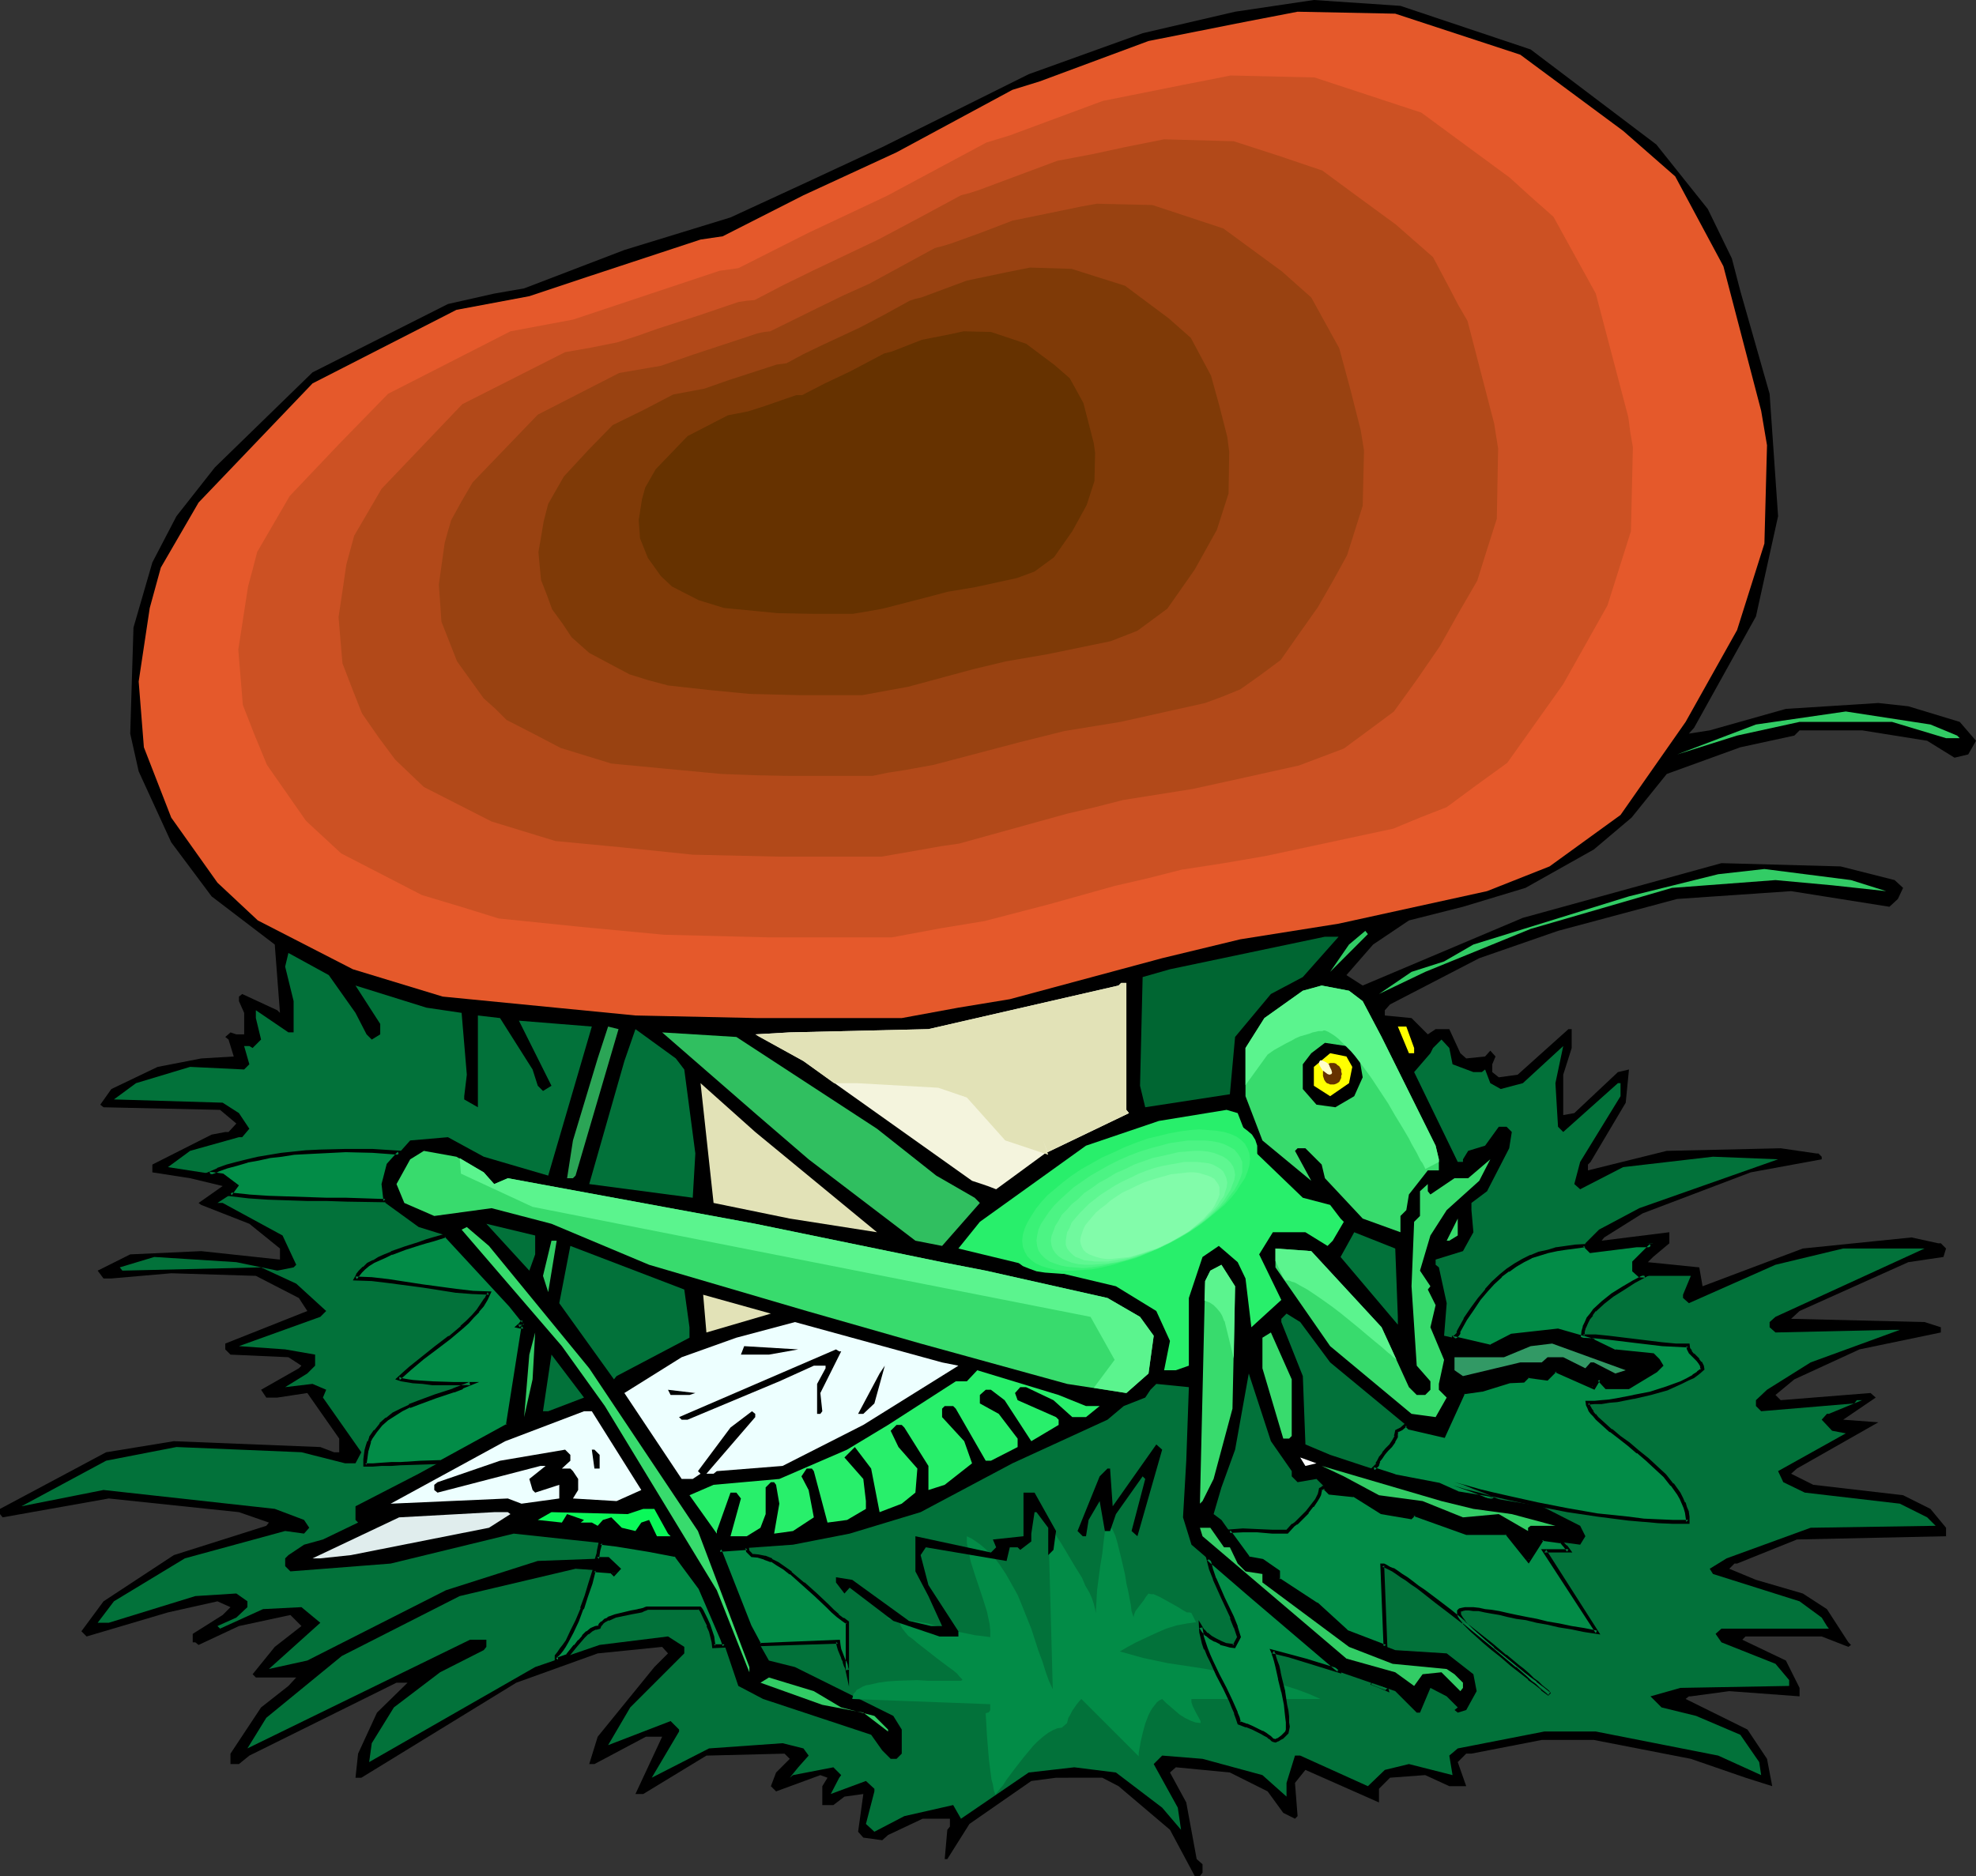 <?xml version="1.0" encoding="UTF-8" standalone="no"?>
<svg
   version="1.0"
   width="129.766mm"
   height="123.228mm"
   id="svg76"
   sodipodi:docname="Grasshopper 09.wmf"
   xmlns:inkscape="http://www.inkscape.org/namespaces/inkscape"
   xmlns:sodipodi="http://sodipodi.sourceforge.net/DTD/sodipodi-0.dtd"
   xmlns="http://www.w3.org/2000/svg"
   xmlns:svg="http://www.w3.org/2000/svg">
  <rect width="100%" height="100%" fill="#333333" stroke="none"/>
  <sodipodi:namedview
     id="namedview76"
     pagecolor="#ffffff"
     bordercolor="#000000"
     borderopacity="0.25"
     inkscape:showpageshadow="2"
     inkscape:pageopacity="0.0"
     inkscape:pagecheckerboard="0"
     inkscape:deskcolor="#d1d1d1"
     inkscape:document-units="mm" />
  <defs
     id="defs1">
    <pattern
       id="WMFhbasepattern"
       patternUnits="userSpaceOnUse"
       width="6"
       height="6"
       x="0"
       y="0" />
  </defs>
  <path
     style="fill:#000000;fill-opacity:1;fill-rule:evenodd;stroke:none"
     d="m 379.921,12.282 31.189,23.594 12.766,15.999 5.979,12.282 2.101,8.08 7.272,25.533 2.101,30.382 -5.494,24.887 -15.352,27.634 -1.293,1.454 5.171,-0.808 18.907,-5.333 22.947,-1.454 7.434,0.808 12.766,3.878 4.04,4.687 -1.939,3.394 -3.394,0.808 -6.787,-4.202 -16.16,-2.586 H 446.662 l -1.293,1.293 -13.413,2.909 -18.261,6.626 -8.726,10.827 -9.373,7.919 -16.968,9.535 -15.514,4.687 -13.413,3.394 -8.888,5.979 -6.626,7.595 4.04,2.586 39.754,-16.807 49.288,-13.575 29.573,0.808 13.413,3.394 2.101,1.939 -1.293,2.747 -2.101,1.939 -24.402,-3.878 -28.28,1.939 -29.573,7.919 -19.554,6.787 -22.139,11.474 -1.293,1.454 v 1.293 l 6.626,0.646 4.04,4.04 1.939,-1.293 h 3.394 l 2.747,5.979 1.454,1.293 4.686,-0.485 1.293,-1.454 1.293,1.454 -0.808,1.939 v 1.939 l 1.616,1.293 4.686,-0.646 12.605,-11.312 h 0.808 v 4.687 l -2.101,6.626 v 10.019 l 2.747,-0.485 10.827,-10.181 2.747,-0.646 -0.808,8.242 -8.726,14.706 -0.646,0.646 v 1.454 l 19.554,-4.848 28.28,-0.646 8.888,1.293 h 0.485 l 0.808,0.808 v 0.646 l -17.614,3.232 -26.826,10.181 -9.534,5.979 -0.646,0.808 16.806,-2.101 v 2.747 l -4.04,3.394 -1.293,1.293 12.766,1.293 0.808,4.687 24.886,-9.373 26.987,-2.747 6.626,1.454 h 0.646 l 1.293,1.293 -0.646,2.101 -8.726,1.293 -26.987,12.12 -2.101,1.939 33.128,0.808 4.04,1.293 v 1.293 l -20.2,4.202 -16.16,7.434 -4.686,3.878 1.293,1.293 22.301,-1.778 1.293,1.131 -8.08,5.495 8.726,0.646 -20.2,11.474 -1.454,1.293 5.494,2.747 22.301,2.586 6.787,3.394 3.878,4.687 v 2.101 l -37.006,0.808 -14.867,5.979 h -0.646 l -1.293,1.293 6.626,2.747 11.635,3.394 5.979,3.878 5.333,8.242 0.646,0.646 -0.646,0.485 -6.626,-2.586 h -18.907 l -0.808,0.808 10.827,5.171 3.394,6.787 v 2.101 l -17.453,-1.293 -9.534,1.293 h -0.485 l -0.808,0.646 15.352,7.595 4.848,7.272 1.293,6.787 -6.626,-2.101 -13.574,-4.687 -24.078,-4.687 h -12.928 l -17.453,3.394 h -1.293 l -2.101,2.101 2.101,5.979 h -4.202 l -5.979,-2.747 -8.726,0.646 -2.747,2.747 v 3.394 l -18.261,-8.08 -2.586,3.232 0.646,8.242 -0.646,0.646 -2.909,-1.454 -3.878,-5.333 -9.373,-4.687 -13.413,-1.293 -1.454,1.293 4.04,7.434 2.586,14.06 1.454,1.293 v 2.101 l -0.646,0.808 h -1.293 l -6.141,-11.474 -12.766,-10.827 -4.04,-2.101 H 262.115 l -6.141,0.808 -15.352,10.666 -5.494,8.727 h -0.646 l 0.646,-7.272 0.646,-0.808 v -1.939 h -6.787 l -8.565,4.04 -1.454,1.293 -4.686,-0.646 -1.293,-1.454 1.293,-9.373 -4.686,0.646 -2.747,2.101 h -2.747 v -4.687 l 1.293,-2.101 -1.778,-0.646 -10.989,4.04 -1.293,-1.293 1.293,-3.394 3.394,-3.394 -1.293,-1.293 -19.392,0.485 -15.675,9.535 h -1.939 l 6.626,-14.221 h -4.04 l -12.766,6.787 h -1.293 l 2.101,-6.787 14.059,-17.292 3.394,-3.394 -1.454,-1.616 -15.998,1.616 -20.2,7.272 -38.461,23.594 H 88.234 l 0.646,-5.979 4.686,-10.181 7.595,-7.434 h -2.747 l -36.522,18.1 -2.586,2.101 h -2.101 v -2.586 l 7.595,-11.474 6.787,-5.333 1.939,-2.101 H 63.509 l -0.808,-0.808 5.494,-6.787 6.626,-5.171 -2.747,-2.747 -12.766,2.747 -10.019,4.687 -0.808,-0.646 h -0.646 v -2.101 l 7.434,-4.687 1.939,-1.939 -3.232,-1.454 -12.282,2.747 -20.2,5.979 -1.293,-1.293 5.494,-7.434 17.453,-11.474 22.947,-7.272 0.646,-0.808 -7.434,-2.586 L 26.987,372.012 0.646,376.699 0,375.891 v -1.293 l 26.341,-14.06 16.806,-2.747 36.36,1.454 3.394,1.293 h 1.293 v -3.394 l -7.918,-11.312 -7.434,1.131 h -2.747 l -1.293,-1.939 9.373,-5.333 0.646,-0.646 -3.232,-2.101 -14.382,-0.646 -1.293,-1.293 v -1.454 l 20.362,-8.08 -2.101,-3.232 -10.666,-5.495 -21.008,-0.646 -14.867,1.293 h -1.939 l -1.454,-1.939 8.08,-4.04 17.614,-0.808 19.554,2.101 v -2.747 l -7.595,-6.141 -11.958,-4.687 -0.646,-0.485 5.979,-4.202 -8.08,-1.939 -9.373,-1.454 v -1.939 l 14.706,-7.434 3.394,-0.646 h 0.808 l 1.939,-2.101 -4.04,-3.394 -28.926,-0.646 -0.808,-0.646 2.747,-3.878 11.474,-5.495 10.827,-2.101 8.08,-0.485 -1.293,-4.202 -0.808,-0.646 1.293,-1.131 1.454,0.485 h 1.939 v -5.333 l -1.293,-2.909 v -1.131 l 0.808,-0.646 8.726,4.04 0.646,0.646 -1.293,-16.968 -15.675,-11.959 -10.019,-13.413 -8.08,-17.615 -2.101,-9.373 0.808,-26.341 4.686,-16.16 5.979,-11.474 9.534,-12.12 24.24,-23.594 33.613,-16.968 11.474,-2.586 7.434,-1.293 24.886,-9.535 26.341,-8.08 18.907,-8.727 18.746,-8.727 L 255.328,18.423 283.608,8.242 306.555,2.909 326.108,0 347.601,1.454 Z"
     id="path1" />
  <path
     style="fill:#e5592b;fill-opacity:1;fill-rule:evenodd;stroke:none"
     d="m 377.336,13.575 25.533,18.908 12.928,11.312 11.958,22.301 9.373,35.876 1.454,8.565 -0.646,24.402 -6.787,21.493 -12.766,22.786 -16.16,23.109 -17.614,12.767 -15.514,6.141 -36.845,8.08 -24.402,3.878 -19.392,4.687 -37.814,10.181 -12.766,2.101 -14.059,2.586 h -35.875 l -30.219,-0.646 -47.834,-4.687 -22.301,-6.787 -23.594,-12.12 -10.019,-9.373 -11.474,-16.16 -6.787,-17.453 -1.293,-16.322 2.747,-18.261 2.747,-10.019 9.373,-16.16 28.28,-29.574 35.714,-18.261 18.099,-3.394 14.059,-4.687 28.442,-9.373 5.494,-0.808 20.038,-10.181 23.109,-10.666 28.765,-15.514 6.787,-2.101 26.987,-10.019 23.594,-4.687 13.413,-2.586 24.24,0.485 z"
     id="path2" />
  <path
     style="fill:#cc5123;fill-opacity:1;fill-rule:evenodd;stroke:none"
     d="m 352.772,27.957 10.989,8.08 10.989,8.08 5.333,4.848 5.494,4.848 10.504,19.069 8.08,30.705 0.485,3.717 0.646,3.717 -0.485,20.847 -2.909,9.211 -2.909,9.211 -10.989,19.554 -13.898,19.554 -7.595,5.495 -7.434,5.495 -6.626,2.586 -6.626,2.747 -31.674,6.787 -10.342,1.778 -10.504,1.616 -8.242,2.101 -8.403,1.939 -16.16,4.525 -16.16,4.202 -10.827,1.778 -12.12,2.262 h -30.704 l -25.856,-0.646 -20.523,-1.939 -20.523,-2.101 -9.373,-2.909 -9.696,-2.909 -10.019,-5.171 -10.019,-5.171 -8.726,-8.08 -9.696,-13.898 -3.07,-7.434 -2.909,-7.434 -1.131,-13.736 2.424,-15.676 1.131,-4.202 1.131,-4.363 4.04,-6.949 4.04,-6.949 12.12,-12.767 12.282,-12.605 30.381,-15.514 15.514,-2.909 12.12,-4.04 12.12,-4.04 12.12,-4.04 4.686,-0.646 17.291,-8.727 19.554,-9.211 24.725,-13.252 5.818,-1.778 23.109,-8.565 20.2,-4.04 5.818,-1.131 5.656,-1.131 20.846,0.485 13.251,4.363 z"
     id="path3" />
  <path
     style="fill:#b24919;fill-opacity:1;fill-rule:evenodd;stroke:none"
     d="m 328.209,42.34 9.211,6.787 9.05,6.626 9.211,8.08 4.202,7.919 2.101,4.04 2.262,3.878 6.626,25.533 0.97,6.141 -0.162,8.727 -0.162,8.727 -2.424,7.595 -2.424,7.757 -4.686,8.08 -4.525,8.08 -5.656,8.242 -5.818,8.08 -6.302,4.687 -6.141,4.525 -11.15,4.202 -13.09,2.909 -13.251,2.909 -17.291,2.747 -6.949,1.778 -6.949,1.616 -26.826,7.434 -4.525,0.646 -4.525,0.808 -10.181,1.778 h -25.371 l -21.493,-0.485 -17.13,-1.778 -16.968,-1.616 -15.837,-4.848 -8.565,-4.363 -8.242,-4.202 -3.555,-3.394 -3.555,-3.394 -4.202,-5.656 -4.04,-5.818 -2.424,-6.141 -2.424,-6.303 -0.485,-5.656 -0.485,-5.818 0.97,-6.464 0.97,-6.626 1.939,-7.111 6.787,-11.635 20.038,-21.009 25.533,-12.928 6.464,-1.131 6.464,-1.293 5.01,-1.616 5.01,-1.778 10.019,-3.232 10.019,-3.394 2.101,-0.323 1.939,-0.162 7.11,-3.717 7.272,-3.555 16.322,-7.757 10.342,-5.495 10.181,-5.495 2.424,-0.646 2.424,-0.808 9.534,-3.555 9.534,-3.555 8.565,-1.616 8.242,-1.778 9.696,-1.939 17.291,0.485 10.989,3.555 z"
     id="path4" />
  <path
     style="fill:#994211;fill-opacity:1;fill-rule:evenodd;stroke:none"
     d="m 303.646,56.723 14.544,10.666 7.272,6.464 6.949,12.605 2.747,10.181 2.586,10.181 0.808,5.01 -0.323,13.736 -1.939,6.141 -1.939,6.141 -3.555,6.464 -3.717,6.464 -4.686,6.626 -4.525,6.464 -5.01,3.717 -5.01,3.555 -4.363,1.778 -4.363,1.616 -21.008,4.687 -13.898,2.262 -10.989,2.747 -21.493,5.656 -7.11,1.293 -4.202,0.646 -3.878,0.808 h -20.362 l -8.565,-0.162 -8.565,-0.323 -13.736,-1.293 -13.574,-1.293 -12.605,-3.878 -6.787,-3.555 -6.626,-3.394 -2.747,-2.747 -2.909,-2.586 -6.626,-9.211 -3.878,-9.858 -0.323,-4.687 -0.323,-4.525 1.454,-10.343 0.808,-2.909 0.808,-2.747 2.586,-4.687 2.747,-4.687 16.16,-16.807 20.2,-10.343 10.342,-1.778 7.918,-2.747 16.16,-5.333 1.616,-0.323 1.454,-0.162 11.474,-5.656 6.626,-3.232 6.464,-2.909 16.322,-8.888 1.939,-0.485 2.101,-0.646 7.595,-2.747 7.595,-2.909 13.413,-2.747 3.878,-0.808 3.717,-0.646 6.949,0.162 6.787,0.162 z"
     id="path5" />
  <path
     style="fill:#7f3a07;fill-opacity:1;fill-rule:evenodd;stroke:none"
     d="m 279.244,70.944 10.827,8.08 5.494,4.848 5.01,9.373 2.101,7.595 1.939,7.595 0.485,3.717 -0.162,10.343 -2.909,9.05 -5.494,9.858 -3.394,4.848 -3.394,4.848 -7.434,5.495 -6.626,2.586 -15.675,3.232 -10.342,1.778 -4.04,0.97 -4.04,0.97 -16.16,4.363 -5.333,0.97 -6.141,1.131 h -15.029 l -6.464,-0.162 -6.464,-0.162 -10.019,-0.97 -10.181,-1.131 -4.848,-1.293 -4.686,-1.454 -10.019,-5.333 -4.363,-3.878 -2.262,-3.394 -2.586,-3.555 -1.293,-3.555 -1.454,-3.717 -0.323,-3.394 -0.323,-3.555 0.646,-3.717 0.646,-3.878 1.131,-4.363 3.878,-6.787 5.979,-6.464 6.141,-6.303 7.595,-3.717 7.434,-3.878 7.757,-1.454 5.979,-2.101 11.958,-3.878 2.424,-0.323 4.202,-2.262 4.363,-2.101 4.848,-2.262 4.848,-2.262 6.141,-3.232 6.141,-3.394 1.454,-0.485 1.454,-0.323 5.656,-2.101 5.656,-2.101 10.019,-2.101 5.656,-1.131 5.171,0.162 5.171,0.162 6.626,2.101 z"
     id="path6" />
  <path
     style="fill:#663200;fill-opacity:1;fill-rule:evenodd;stroke:none"
     d="m 254.681,85.327 7.11,5.333 3.717,3.232 3.394,6.141 2.586,10.019 0.323,2.424 -0.162,6.949 -1.939,5.979 -3.555,6.464 -4.525,6.464 -4.848,3.555 -4.363,1.616 -10.342,2.262 -6.787,1.131 -5.494,1.454 -10.666,2.747 -3.555,0.646 -3.878,0.646 h -10.019 l -8.565,-0.162 -13.413,-1.293 -6.302,-1.939 -6.626,-3.394 -2.747,-2.586 -3.232,-4.525 -1.939,-4.848 -0.323,-4.525 0.808,-5.171 0.808,-2.909 2.586,-4.525 7.918,-8.242 10.019,-5.171 5.01,-0.97 4.04,-1.293 7.918,-2.747 h 1.454 l 5.656,-2.909 6.464,-3.07 8.242,-4.363 1.939,-0.485 7.434,-2.909 6.626,-1.293 3.717,-0.808 6.787,0.162 z"
     id="path7" />
  <path
     style="fill:#32cc65;fill-opacity:1;fill-rule:evenodd;stroke:none"
     d="m 485.769,182.612 0.646,0.646 h -3.394 l -13.413,-4.04 H 446.662 l -15.514,3.394 -14.867,4.687 19.554,-7.434 22.301,-3.232 21.008,3.232 z"
     id="path8" />
  <path
     style="fill:#32cc65;fill-opacity:1;fill-rule:evenodd;stroke:none"
     d="m 468.155,221.236 -13.413,-1.454 -14.059,-1.293 -25.694,1.939 -35.067,10.181 -26.179,10.666 -11.474,5.495 8.08,-5.495 8.08,-2.586 7.272,-4.202 38.622,-11.959 22.139,-5.495 11.474,-1.293 21.493,2.747 z"
     id="path9" />
  <path
     style="fill:#32cc65;fill-opacity:1;fill-rule:evenodd;stroke:none"
     d="m 330.148,241.275 4.686,-6.787 4.04,-3.394 0.646,0.808 z"
     id="path10" />
  <path
     style="fill:#006632;fill-opacity:1;fill-rule:evenodd;stroke:none"
     d="m 323.361,242.568 -7.918,4.202 -8.888,10.666 -1.293,14.221 -21.008,3.232 -1.293,-5.333 0.646,-26.988 6.787,-1.939 38.461,-8.08 h 3.394 z"
     id="path11" />
  <path
     style="fill:#02723a;fill-opacity:1;fill-rule:evenodd;stroke:none"
     d="m 88.234,251.456 2.747,5.333 1.293,1.293 2.101,-1.293 v -2.586 l -6.141,-9.535 17.614,5.495 8.726,1.293 1.293,15.352 -0.646,5.333 v 0.808 l 3.394,1.939 v -22.786 l 5.494,0.646 8.08,12.767 1.293,4.04 1.293,1.293 2.101,-1.293 -8.08,-16.16 18.099,1.454 -10.827,37.007 -15.998,-4.687 -8.888,-4.848 -9.373,0.808 -5.333,5.979 -1.454,4.848 0.646,4.687 8.242,5.979 6.787,2.101 15.998,17.292 3.394,4.202 -4.04,25.533 -22.139,12.12 -15.675,8.08 v 3.394 l 0.646,0.646 -8.726,4.202 -4.686,1.293 -3.878,2.586 -0.808,0.808 v 1.939 l 1.293,1.293 24.886,-1.939 30.542,-7.434 25.533,2.747 8.08,1.293 6.626,1.293 6.141,8.08 5.494,12.928 3.878,11.474 6.141,3.232 26.826,8.888 2.747,3.878 2.101,2.101 h 1.454 l 1.293,-1.293 v -5.979 l -2.101,-3.394 -24.402,-12.12 -6.464,-1.616 -4.848,-8.565 -7.434,-18.908 18.261,-1.293 14.059,-2.747 17.614,-5.333 22.786,-12.12 23.594,-10.827 4.04,-3.394 5.333,-2.101 1.293,-1.939 1.454,-1.454 8.08,0.808 -0.646,18.261 -0.808,14.06 2.101,6.787 14.867,12.767 22.139,18.908 13.574,4.687 5.333,5.333 h 0.808 l 2.586,-6.141 4.04,2.101 2.747,2.747 -0.808,0.646 0.808,0.646 2.101,-0.646 2.586,-4.687 -0.808,-4.202 -6.626,-5.171 -12.766,-0.808 -12.12,-4.687 -7.434,-6.787 -9.534,-5.979 v -2.101 l -3.878,-2.586 -3.394,-0.646 -6.787,-9.535 -1.939,-1.454 1.939,-6.626 3.394,-9.373 3.394,-18.908 5.494,16.807 5.171,7.434 v 1.293 l 1.454,1.454 4.686,-0.808 3.394,3.394 5.979,0.646 6.787,4.202 7.434,1.293 0.646,-0.808 12.928,4.848 h 10.019 l 5.333,6.787 3.394,-5.333 9.534,1.293 1.293,-2.101 -1.293,-2.586 -9.534,-4.848 -20.846,-3.394 -4.686,-1.939 -10.827,-2.101 -16.16,-5.333 -6.141,-2.586 -0.646,-16.968 -5.333,-13.413 v -0.808 l 1.293,-1.293 3.394,2.101 7.434,10.019 19.554,16.16 8.726,2.101 4.686,-10.666 4.686,-0.808 6.787,-2.101 h 3.394 l 1.293,-1.293 4.848,0.808 1.939,-2.262 9.534,4.202 1.293,-1.939 1.939,1.939 h 5.494 l 6.787,-4.202 1.293,-1.131 -0.808,-1.454 -1.293,-1.293 -9.373,-0.808 -5.333,-2.586 -8.888,-2.747 -11.474,1.454 -5.333,2.586 -11.474,-2.586 0.646,-8.08 -1.939,-8.888 -0.808,-0.646 v -1.293 l 6.787,-2.101 2.586,-4.687 -0.485,-5.495 v -1.778 l 3.878,-2.909 5.494,-10.666 0.646,-4.04 -1.293,-1.293 h -1.939 l -3.394,4.687 -4.202,1.293 -1.293,2.101 v 0.646 h -1.293 l -10.827,-22.301 4.04,-4.687 0.646,-1.293 2.101,-2.101 1.939,2.101 0.808,4.04 5.171,1.939 h 2.101 l 0.808,-0.646 1.293,3.394 2.586,1.454 5.494,-1.454 8.08,-7.434 1.939,-1.778 -1.939,9.211 0.646,10.827 1.293,1.293 13.574,-12.12 h 0.646 v 3.232 l -10.019,16.322 -1.454,5.495 1.454,1.293 10.666,-5.495 22.301,-2.586 16.16,0.646 -34.421,12.12 -10.019,5.333 -3.394,3.394 v 0.646 l 1.293,1.293 14.867,-1.939 h 0.646 l -4.848,4.687 v 2.101 l 1.454,1.293 h 12.766 l -1.939,4.687 v 0.808 l 1.454,1.293 21.493,-9.535 16.806,-4.04 h 20.2 l -37.006,16.968 -1.454,1.293 v 1.293 l 1.454,1.293 28.926,-0.646 h 1.939 l -22.139,8.08 -10.827,6.787 -2.747,2.586 v 1.454 l 1.293,1.293 23.109,-1.939 0.646,-0.808 h 1.293 l -8.242,3.394 h -0.485 l -1.293,1.454 2.586,2.747 3.394,0.646 -16.806,9.373 1.293,2.747 5.333,2.586 23.594,2.747 6.787,3.394 2.101,2.101 -31.027,0.485 -20.846,7.595 -4.202,2.586 0.808,1.293 21.493,6.787 5.494,4.04 1.293,2.101 0.485,0.646 h -26.664 l -1.454,1.293 1.454,2.101 13.413,5.333 3.394,4.04 v 1.454 l -26.987,0.485 -7.434,2.101 2.747,2.747 8.565,2.101 10.989,4.687 4.686,6.787 0.485,3.232 -10.666,-4.848 -30.381,-5.979 h -12.766 l -21.493,4.202 -2.101,1.778 0.808,4.848 -10.827,-2.747 -5.979,1.454 -4.202,4.04 -16.806,-7.595 h -1.293 l -2.101,6.787 v 3.394 l -5.979,-5.333 -14.867,-4.04 -10.019,-0.808 -2.101,2.101 5.979,10.827 0.808,5.495 -4.686,-5.495 -11.474,-8.727 -10.342,-1.293 -11.312,1.293 -16.806,11.474 -1.939,-3.394 -12.12,2.747 -7.434,3.878 -2.101,-1.939 2.101,-8.08 v -0.646 l -2.101,-1.939 -8.726,3.232 2.101,-4.04 0.485,-0.646 -1.939,-1.939 -10.019,1.939 -0.808,0.646 2.101,-2.586 2.586,-2.909 -1.293,-1.778 -5.171,-1.293 -18.261,1.293 -14.221,7.272 6.787,-11.474 v -0.485 l -2.101,-2.101 -15.514,5.979 5.494,-9.373 13.413,-13.413 v -1.616 l -4.04,-2.586 -16.968,2.101 -15.998,5.495 -41.208,23.594 0.646,-4.687 5.494,-8.888 11.474,-8.727 10.827,-5.495 0.646,-0.808 v -1.778 h -4.04 l -55.267,26.988 4.686,-7.595 18.746,-15.352 29.25,-14.868 28.765,-6.787 8.888,0.646 0.646,0.646 1.131,-1.293 -2.586,-2.586 -17.453,0.646 -22.786,7.272 -34.421,17.453 -9.534,2.101 12.766,-11.474 -4.686,-3.878 -9.534,0.485 -10.666,4.848 -0.646,-0.646 4.686,-2.101 2.747,-2.586 v -1.454 l -2.747,-1.939 -10.181,0.646 -21.493,6.626 h -2.747 l 4.04,-5.333 17.614,-10.666 24.886,-6.787 4.686,0.646 1.293,-1.454 -1.293,-1.939 -7.272,-2.747 -42.501,-4.687 -20.362,4.04 21.008,-11.312 17.453,-3.394 31.027,1.293 10.827,2.747 H 88.234 l 1.454,-2.747 -9.534,-13.575 0.808,-1.939 -3.394,-1.454 -6.787,0.808 5.494,-3.394 1.939,-1.939 v -2.747 l -7.434,-1.293 -11.474,-0.808 20.2,-7.272 1.454,-1.454 -7.434,-6.787 -8.726,-4.04 -34.421,0.808 -0.646,-0.808 8.565,-2.586 20.362,1.293 10.181,2.101 4.04,-0.808 0.646,-0.646 -3.394,-7.272 -14.867,-8.08 h -1.293 l 3.232,-2.101 1.454,-2.101 -3.394,-2.586 -13.574,-2.101 5.494,-4.04 12.12,-3.394 h 0.808 l 1.778,-2.101 -2.586,-3.878 -4.04,-2.586 -26.987,-0.808 5.494,-4.04 13.413,-4.04 13.413,0.646 1.293,-1.293 -1.293,-4.525 h 1.293 l 0.808,0.485 2.101,-2.101 -1.293,-5.333 v -1.939 l 8.08,5.495 h 1.293 v -7.757 l -2.101,-8.565 0.808,-3.394 10.019,5.495 z"
     id="path12" />
  <path
     style="fill:#028c47;fill-opacity:1;fill-rule:evenodd;stroke:none"
     d="m 238.845,416.938 -0.646,-0.646 -0.646,-0.808 -0.97,-0.808 -1.131,-0.808 -2.586,-1.939 -5.171,-4.04 -1.131,-0.97 -1.131,-0.808 -0.808,-0.97 -0.646,-0.808 -0.485,-0.808 v -0.808 l -0.97,-0.162 -1.778,-0.646 -0.97,-0.323 1.616,0.162 1.778,0.162 3.394,0.485 3.717,0.646 3.555,0.97 3.394,0.97 1.616,0.323 1.616,0.323 1.454,0.323 1.454,0.162 1.293,0.162 1.131,0.162 v -1.616 l -0.162,-1.616 -0.646,-3.07 -0.97,-3.07 -2.101,-6.303 -0.97,-3.07 -0.646,-3.07 -0.323,-1.616 v -1.616 l 1.293,0.646 0.97,0.646 1.131,0.808 1.131,0.97 1.939,1.778 1.616,2.101 1.616,2.424 1.454,2.586 1.454,2.586 1.131,2.747 2.262,5.656 1.778,5.495 0.97,2.586 0.808,2.586 0.808,2.262 0.97,2.101 -1.131,-41.532 v 0.323 l 0.323,0.323 0.485,0.808 0.646,1.131 0.485,0.646 0.323,0.646 0.97,1.454 0.97,1.616 2.101,3.555 2.101,3.394 0.808,1.939 0.97,1.616 0.646,1.454 0.485,1.454 0.323,1.293 0.162,0.97 0.162,-2.747 0.162,-2.909 0.808,-6.141 0.485,-2.909 0.323,-2.909 0.323,-2.586 0.162,-2.424 0.323,0.162 0.162,0.162 0.323,0.162 0.323,0.485 0.646,0.97 0.646,1.454 0.485,1.616 0.485,1.939 0.485,1.939 0.485,2.101 0.485,2.101 0.323,2.101 0.485,2.101 0.323,1.778 0.323,1.616 0.162,1.454 0.323,0.97 0.162,0.485 v 0.162 l 0.162,-0.808 0.323,-0.808 0.485,-0.646 0.485,-0.646 1.131,-1.454 0.485,-0.808 0.646,-0.808 0.646,0.162 h 0.646 l 1.454,0.646 1.454,0.808 1.454,0.808 1.454,0.808 1.293,0.808 1.131,0.646 h 0.646 l 0.485,0.162 1.131,2.262 -1.131,0.162 -1.131,0.162 -2.586,0.485 -2.586,0.808 -2.586,1.131 -2.424,1.131 -2.424,1.131 -2.101,1.131 -1.939,1.131 2.909,0.808 2.909,0.808 6.141,1.293 6.464,0.97 3.07,0.485 3.394,0.646 6.302,1.131 6.464,1.454 3.07,0.808 3.07,0.97 3.07,1.131 2.909,1.293 h -31.997 v 0.808 l 0.323,0.97 0.808,1.616 0.808,1.454 0.323,0.646 v 0.485 l -1.293,-0.162 -1.293,-0.485 -1.293,-0.646 -1.293,-0.808 -2.262,-1.939 -1.131,-0.97 -0.97,-0.97 -0.646,0.323 -0.646,0.485 -0.485,0.646 -0.646,0.808 -0.485,0.808 -0.485,0.97 -0.808,2.101 -0.646,2.424 -0.485,2.101 -0.162,0.97 -0.323,1.778 v 0.808 l -14.221,-14.221 -0.485,0.485 -0.646,0.808 -1.131,1.616 -0.485,0.97 -0.485,0.808 -0.162,0.646 -0.162,0.646 -1.293,1.131 -1.131,0.162 -1.131,0.485 -1.131,0.646 -1.293,0.97 -1.293,1.131 -1.131,1.131 -2.424,2.909 -2.262,2.909 -0.97,1.293 -0.97,1.293 -0.808,1.293 -0.808,0.97 -0.646,0.808 -0.485,0.646 -0.323,-0.808 -0.162,-0.808 -0.162,-0.97 -0.323,-1.131 -0.323,-2.424 -0.323,-2.586 -0.485,-5.818 -0.162,-2.909 -0.162,-2.747 0.485,-0.162 h 0.162 l 0.323,-0.323 0.162,-0.323 v -0.646 -0.808 l -34.259,-1.293 0.162,-0.646 0.162,-0.646 0.485,-0.485 0.323,-0.485 0.646,-0.323 0.808,-0.485 0.808,-0.323 0.97,-0.162 2.101,-0.485 2.262,-0.323 2.424,-0.162 5.01,-0.162 2.586,0.162 h 2.262 1.939 3.717 0.323 l 0.323,-0.162 z"
     id="path13" />
  <path
     style="fill:#f4f4dd;fill-opacity:1;fill-rule:evenodd;stroke:none"
     d="m 279.568,275.535 0.646,0.808 -20.846,10.019 -12.12,8.888 -2.101,-0.808 -3.878,-1.293 -25.694,-18.261 -16.16,-11.474 -11.958,-6.626 8.565,-0.485 34.421,-0.808 47.187,-10.827 0.646,-0.646 h 1.293 z"
     id="path14" />
  <path
     style="fill:#38db6d;fill-opacity:1;fill-rule:evenodd;stroke:none"
     d="m 338.228,248.547 4.686,8.888 13.413,26.988 0.808,3.394 v 2.747 h -2.747 l -4.686,5.979 -0.646,3.878 -1.454,1.454 v 4.04 l -9.373,-3.394 -9.373,-10.019 -0.808,-3.394 -4.04,-4.04 h -1.939 l -0.646,0.646 4.04,7.434 -12.12,-10.019 -4.202,-10.989 v -11.959 l 4.686,-7.434 9.534,-6.787 4.686,-1.293 6.787,1.293 z"
     id="path15" />
  <path
     style="fill:#2ba556;fill-opacity:1;fill-rule:evenodd;stroke:none"
     d="m 142.854,291.857 -0.646,0.646 h -1.454 l 1.454,-9.373 6.141,-20.362 2.586,-7.919 2.586,0.646 z"
     id="path16" />
  <path
     style="fill:#ffff00;fill-opacity:1;fill-rule:evenodd;stroke:none"
     d="m 350.995,260.182 v 1.293 h -1.293 l -2.747,-6.626 h 2.101 z"
     id="path17" />
  <path
     style="fill:#02723a;fill-opacity:1;fill-rule:evenodd;stroke:none"
     d="m 169.841,265.515 2.747,20.847 -0.646,10.989 -25.694,-3.394 8.726,-30.543 2.747,-7.919 10.019,7.272 z"
     id="path18" />
  <path
     style="fill:#30bf60;fill-opacity:1;fill-rule:evenodd;stroke:none"
     d="m 217.675,280.221 14.706,11.635 9.534,5.495 1.293,1.293 -9.373,10.666 -6.626,-1.293 -26.502,-20.2 -12.766,-10.989 -23.594,-20.524 18.422,1.131 z"
     id="path19" />
  <path
     style="fill:#000000;fill-opacity:1;fill-rule:evenodd;stroke:none"
     d="m 337.42,262.768 0.808,4.687 -2.101,4.687 -4.686,2.747 -4.686,-0.646 -3.394,-3.878 v -6.141 l 2.101,-2.747 3.394,-2.586 5.333,0.808 z"
     id="path20" />
  <path
     style="fill:#ffff00;fill-opacity:1;fill-rule:evenodd;stroke:none"
     d="m 335.643,264.869 -0.808,4.04 -4.686,3.232 -4.04,-2.586 v -4.687 l 4.04,-3.394 4.04,0.808 z"
     id="path21" />
  <path
     style="fill:#e2e2b7;fill-opacity:1;fill-rule:evenodd;stroke:none"
     d="m 217.675,305.916 -21.654,-3.394 -18.907,-3.878 -3.232,-29.735 13.574,12.12 z"
     id="path22" />
  <path
     style="fill:#28ef6b;fill-opacity:1;fill-rule:evenodd;stroke:none"
     d="m 310.595,285.069 12.766,12.282 6.787,1.778 2.586,3.394 0.808,0.808 -2.747,4.687 -1.293,1.293 -5.494,-3.394 h -8.08 l -3.394,5.495 5.494,11.312 -7.434,6.787 -1.454,-12.12 -1.939,-4.04 -4.686,-4.04 -4.04,2.747 -3.394,10.181 v 16.807 l -3.232,1.131 h -2.909 l 1.454,-7.272 -3.394,-7.434 -10.019,-6.141 -19.715,-4.687 -19.392,-4.687 5.333,-6.626 26.341,-18.908 18.099,-6.141 16.806,-2.747 2.747,0.808 z"
     id="path23" />
  <path
     style="fill:#38db6d;fill-opacity:1;fill-rule:evenodd;stroke:none"
     d="m 120.069,291.049 2.586,2.909 3.394,-1.454 61.408,11.312 46.379,9.535 10.827,2.101 30.219,6.787 8.08,4.687 3.394,4.687 -1.293,9.373 -5.494,4.848 -14.706,-2.262 -36.36,-10.019 -28.28,-8.08 -39.107,-11.474 -24.24,-10.181 -14.867,-3.878 -14.221,1.939 -7.434,-3.232 -1.939,-4.687 3.394,-6.141 3.394,-2.101 8.08,1.454 z"
     id="path24" />
  <path
     style="fill:#38db6d;fill-opacity:1;fill-rule:evenodd;stroke:none"
     d="m 359.075,300.422 -4.04,6.303 -2.586,8.727 2.586,3.878 -0.646,0.808 1.939,3.878 -1.293,5.495 3.394,8.08 -1.293,5.979 v 1.454 l 1.939,1.939 -2.747,4.848 -5.979,-0.808 -20.2,-16.807 -13.574,-19.554 v -4.687 l 8.888,0.646 17.453,18.908 6.787,14.868 1.939,1.939 h 2.101 l 1.293,-1.293 v -2.101 l -3.394,-3.878 -1.293,-19.716 0.646,-15.999 1.454,-1.454 v -6.141 l 1.939,-1.778 v 1.778 l 0.646,0.808 5.979,-4.04 h 3.394 l 5.494,-4.687 -2.747,5.333 z"
     id="path25" />
  <path
     style="fill:#38db6d;fill-opacity:1;fill-rule:evenodd;stroke:none"
     d="m 359.721,308.017 h -0.646 l 2.747,-5.495 v 4.202 z"
     id="path26" />
  <path
     style="fill:#02723a;fill-opacity:1;fill-rule:evenodd;stroke:none"
     d="m 132.835,311.411 -1.454,4.04 -10.666,-11.635 12.12,2.909 z"
     id="path27" />
  <path
     style="fill:#38db6d;fill-opacity:1;fill-rule:evenodd;stroke:none"
     d="m 146.248,339.692 26.987,40.401 12.766,33.775 v 1.293 l -8.08,-20.362 -27.795,-45.734 -10.666,-14.868 -24.886,-28.927 1.293,-0.646 5.494,4.687 z"
     id="path28" />
  <path
     style="fill:#02723a;fill-opacity:1;fill-rule:evenodd;stroke:none"
     d="m 346.955,326.925 v 1.939 l -14.221,-16.807 3.394,-6.141 10.181,4.04 z"
     id="path29" />
  <path
     style="fill:#32cc65;fill-opacity:1;fill-rule:evenodd;stroke:none"
     d="m 136.067,320.784 -1.293,-4.04 2.101,-8.727 h 1.293 z"
     id="path30" />
  <path
     style="fill:#02723a;fill-opacity:1;fill-rule:evenodd;stroke:none"
     d="m 169.841,320.137 1.293,9.373 v 2.586 l -18.099,9.535 -0.646,0.808 -13.574,-18.908 2.747,-14.221 26.179,10.019 z"
     id="path31" />
  <path
     style="fill:#38db6d;fill-opacity:1;fill-rule:evenodd;stroke:none"
     d="m 305.908,349.711 -4.686,17.453 -2.747,5.495 -0.646,0.646 1.293,-55.269 1.293,-2.586 2.747,-1.454 3.394,5.333 z"
     id="path32" />
  <path
     style="fill:#e2e2b7;fill-opacity:1;fill-rule:evenodd;stroke:none"
     d="m 175.336,330.803 -0.808,-9.373 16.806,4.687 z"
     id="path33" />
  <path
     style="fill:#edffff;fill-opacity:1;fill-rule:evenodd;stroke:none"
     d="m 237.875,339.045 -23.594,14.706 -20.038,10.181 -16.322,1.293 -0.808,0.646 h -1.778 l 12.12,-14.06 v -0.808 l -0.808,-0.646 -5.333,4.04 -8.08,10.827 0.646,0.646 -1.939,1.293 h -2.747 l -14.221,-21.332 14.221,-8.888 13.574,-4.848 14.544,-3.878 36.522,10.019 z"
     id="path34" />
  <path
     style="fill:#32cc65;fill-opacity:1;fill-rule:evenodd;stroke:none"
     d="m 130.088,351.812 1.293,-15.514 1.454,-5.495 -0.646,11.635 z"
     id="path35" />
  <path
     style="fill:#38db6d;fill-opacity:1;fill-rule:evenodd;stroke:none"
     d="m 320.614,356.498 -0.646,0.646 h -1.454 l -5.171,-17.453 v -7.595 l 2.101,-1.293 5.171,11.635 z"
     id="path36" />
  <path
     style="fill:#329965;fill-opacity:1;fill-rule:evenodd;stroke:none"
     d="m 400.929,340.984 -5.333,-2.747 h -0.808 l -1.293,1.454 -5.494,-2.747 h -3.878 l -1.454,1.293 h -5.333 l -14.221,3.394 -2.101,-1.454 v -3.232 h 12.282 l 6.626,-2.747 5.333,-0.646 18.261,6.626 z"
     id="path37" />
  <path
     style="fill:#000000;fill-opacity:1;fill-rule:evenodd;stroke:none"
     d="m 190.849,336.298 h -6.949 l 0.808,-2.101 13.413,0.808 z"
     id="path38" />
  <path
     style="fill:#000000;fill-opacity:1;fill-rule:evenodd;stroke:none"
     d="m 208.787,335.49 -5.171,10.343 0.485,4.525 -0.485,0.646 h -0.808 v -7.434 l 2.101,-3.878 v -0.646 h -2.909 l -8.565,3.878 -22.786,9.535 h -1.454 l -0.646,-0.646 38.946,-16.807 0.808,0.485 z"
     id="path39" />
  <path
     style="fill:#02723a;fill-opacity:1;fill-rule:evenodd;stroke:none"
     d="m 136.067,350.357 h -1.293 l 2.101,-14.06 8.08,10.666 z"
     id="path40" />
  <path
     style="fill:#000000;fill-opacity:1;fill-rule:evenodd;stroke:none"
     d="m 214.281,351.004 h -1.293 l 5.333,-10.019 1.293,-1.939 -2.586,9.373 z"
     id="path41" />
  <path
     style="fill:#28ef6b;fill-opacity:1;fill-rule:evenodd;stroke:none"
     d="m 269.548,349.065 h 3.394 l -3.394,2.747 h -3.394 l -4.686,-4.202 -6.787,-3.232 h -1.454 l -1.293,1.454 0.646,1.778 9.534,4.202 0.646,0.646 v 1.293 l -6.787,4.04 -6.626,-10.181 -3.394,-2.586 h -1.293 l -1.454,1.293 v 2.101 l 4.686,2.586 4.686,6.141 v 2.101 l -6.626,3.394 h -1.293 l -7.434,-12.928 -0.646,-0.646 h -2.101 l -0.646,0.646 v 2.101 l 5.494,5.979 1.939,5.495 -6.787,5.333 -4.04,1.293 v -5.979 l -5.979,-9.535 -0.646,-0.646 h -1.293 l -1.454,1.454 1.939,4.04 4.686,5.333 -0.485,5.979 -3.394,2.747 -5.494,2.101 -2.101,-10.827 -4.04,-5.333 -2.586,2.586 4.686,5.333 0.646,5.495 v 1.939 l -4.686,2.747 -4.848,0.646 -3.394,-12.767 -0.485,-0.646 h -1.293 l -1.293,1.939 1.778,3.394 1.293,6.787 -5.171,3.394 -4.686,0.646 1.293,-7.434 -0.808,-4.687 -0.485,-0.646 h -0.808 l -1.293,1.293 v 6.626 l -1.293,3.394 -3.394,2.101 H 181.315 l 2.586,-9.373 -1.131,-1.454 H 181.315 l -3.394,9.535 v 0.646 l -6.787,-9.535 5.979,-2.586 16.322,-1.454 16.806,-7.272 10.181,-6.141 16.806,-10.827 h 2.747 l 2.586,-2.747 20.2,6.141 z"
     id="path42" />
  <path
     style="fill:#000000;fill-opacity:1;fill-rule:evenodd;stroke:none"
     d="m 171.134,346.317 h -4.686 l -0.646,-1.293 6.787,0.808 z"
     id="path43" />
  <path
     style="fill:#edffff;fill-opacity:1;fill-rule:evenodd;stroke:none"
     d="m 159.176,369.911 -6.141,2.747 -10.827,-0.646 1.293,-2.101 v -2.747 l -1.293,-1.939 -0.646,-0.646 h -2.101 l 2.101,-1.939 v -1.454 l -1.293,-1.293 -16.16,2.747 -15.514,5.333 -0.808,0.646 v 1.293 l 0.808,0.646 25.533,-6.626 h 1.293 l -4.04,3.232 0.808,2.747 0.646,0.646 5.979,-1.939 v 3.394 l -9.373,1.293 -3.394,-1.293 -29.088,1.293 28.442,-15.514 19.554,-7.434 h 1.939 z"
     id="path44" />
  <path
     style="fill:#000000;fill-opacity:1;fill-rule:evenodd;stroke:none"
     d="m 282.315,381.385 -1.454,-1.293 3.394,-12.928 -0.646,-0.646 -6.626,9.373 -1.454,4.202 h -1.293 l -1.293,-7.434 -2.747,4.687 -0.646,4.04 h -0.808 l -1.293,-1.293 5.494,-13.575 1.939,-1.939 h 0.646 l 0.646,9.373 10.827,-15.352 1.454,1.293 z"
     id="path45" />
  <path
     style="fill:#000000;fill-opacity:1;fill-rule:evenodd;stroke:none"
     d="m 148.833,361.185 v 3.394 h -1.293 l -0.646,-4.687 h 0.646 z"
     id="path46" />
  <path
     style="fill:#ffffff;fill-opacity:1;fill-rule:evenodd;stroke:none"
     d="m 324.008,363.932 -1.293,-2.101 4.04,1.454 z"
     id="path47" />
  <path
     style="fill:#32cc65;fill-opacity:1;fill-rule:evenodd;stroke:none"
     d="m 365.7,374.598 9.534,1.293 10.827,2.909 h -6.141 l -0.646,0.485 v 0.808 l -7.272,-4.202 -8.888,0.808 -10.019,-4.04 -10.827,-1.454 -8.726,-4.687 -5.494,-2.586 29.734,8.727 z"
     id="path48" />
  <path
     style="fill:#000000;fill-opacity:1;fill-rule:evenodd;stroke:none"
     d="m 262.115,380.092 -0.646,4.687 -1.293,1.293 v -6.787 l -2.909,-3.878 h -0.485 l -0.808,5.333 v 1.939 l -2.747,2.101 -0.646,-0.646 h -1.939 l -0.808,3.394 -20.038,-3.394 -1.293,1.939 1.939,7.434 7.434,11.474 v 1.293 h -4.686 l -11.474,-3.878 -10.827,-8.242 -1.293,1.454 -2.101,-2.747 v -1.293 l 4.04,0.646 14.059,10.181 5.494,1.293 h 2.747 l -3.394,-7.434 -3.232,-6.141 v -8.727 l 18.746,4.04 1.293,-1.293 -0.808,-1.939 7.595,-0.808 v -10.827 h 2.747 z"
     id="path49" />
  <path
     style="fill:#0af959;fill-opacity:1;fill-rule:evenodd;stroke:none"
     d="m 165.801,380.739 0.646,0.646 h -3.394 l -1.939,-4.04 -1.939,0.646 -1.454,2.101 -3.394,-0.808 -2.586,-2.586 -2.101,0.646 -1.293,1.454 -1.454,-0.808 h -2.747 l 0.808,-0.646 -4.202,-1.454 -1.293,2.101 -5.979,-0.646 3.394,-1.939 18.907,0.485 3.878,-1.293 h 2.747 z"
     id="path50" />
  <path
     style="fill:#e0eded;fill-opacity:1;fill-rule:evenodd;stroke:none"
     d="m 126.694,375.891 -5.333,3.394 -34.259,6.787 -7.595,0.808 h -1.939 l 21.493,-10.181 23.594,-1.293 h 3.394 z"
     id="path51" />
  <path
     style="fill:#32cc65;fill-opacity:1;fill-rule:evenodd;stroke:none"
     d="m 303.808,384.133 h 1.454 l 1.939,4.04 1.939,1.939 4.202,0.646 v 2.101 l 21.493,15.999 10.827,4.202 13.413,1.293 1.939,1.293 2.101,2.101 v 1.293 l -0.646,0.808 -4.686,-4.687 -4.686,0.485 -2.101,2.909 -4.686,-3.394 -12.12,-3.394 -35.714,-30.382 -0.646,-2.101 h 2.586 z"
     id="path52" />
  <path
     style="fill:#32cc65;fill-opacity:1;fill-rule:evenodd;stroke:none"
     d="m 208.787,423.887 8.242,2.101 3.394,3.394 v 0.485 l -6.141,-4.687 -10.181,-1.939 -15.352,-5.495 2.101,-1.293 11.15,3.394 z"
     id="path53" />
  <path
     style="fill:#663200;fill-opacity:1;fill-rule:evenodd;stroke:none"
     d="m 330.795,263.899 h 0.323 l 0.485,0.162 0.323,0.323 0.485,0.323 0.485,0.808 v 0.485 l 0.162,0.646 -0.162,0.485 v 0.485 l -0.485,0.97 -0.485,0.323 -0.323,0.162 -0.485,0.162 h -0.323 -0.646 l -0.323,-0.162 -0.485,-0.162 -0.323,-0.323 -0.323,-0.485 -0.162,-0.485 -0.162,-0.485 v -0.485 -0.646 l 0.162,-0.485 0.162,-0.323 0.646,-0.808 0.485,-0.323 0.323,-0.162 z"
     id="path54" />
  <path
     style="fill:#ffffcc;fill-opacity:1;fill-rule:evenodd;stroke:none"
     d="m 329.825,264.222 0.323,0.808 0.323,0.646 0.162,0.646 -0.162,0.323 -0.485,0.162 -0.485,-0.162 -0.646,-0.485 -0.646,-0.485 -0.485,-0.808 -0.323,-0.646 v -0.485 l 0.162,-0.323 0.162,-0.162 h 0.323 l 0.485,0.162 0.646,0.323 z"
     id="path55" />
  <path
     style="fill:#e2e2b7;fill-opacity:1;fill-rule:evenodd;stroke:none"
     d="m 207.009,268.909 h 5.656 l 20.2,1.131 7.11,2.424 9.534,10.666 10.666,3.555 -1.293,-3.555 1.131,2.909 20.2,-9.696 -0.646,-0.808 v -31.513 h -1.293 l -0.646,0.646 -47.187,10.827 -34.421,0.808 -8.403,0.485 0.646,0.485 11.15,6.141 z"
     id="path56" />
  <path
     style="fill:#028c47;fill-opacity:1;fill-rule:evenodd;stroke:none"
     d="m 332.411,414.837 -8.403,-2.586 -4.04,-1.131 -4.202,-1.131 0.323,0.485 0.323,0.97 0.162,0.97 0.485,1.293 0.323,1.454 0.323,1.616 0.808,3.232 0.646,3.232 0.162,1.616 0.162,1.454 0.162,1.293 v 0.97 0.808 l -0.323,0.646 -1.131,1.293 -0.485,0.323 -0.485,0.323 -0.323,0.162 h -0.323 -0.485 l -0.162,-0.162 -0.323,-0.323 -0.485,-0.323 -0.485,-0.323 -0.646,-0.323 -0.808,-0.646 -0.97,-0.485 -1.293,-0.485 -1.616,-0.646 -1.778,-0.646 -0.323,-1.293 -0.485,-1.293 -0.485,-1.293 -0.646,-1.616 -1.616,-3.07 -1.616,-3.394 -1.616,-3.232 -0.808,-1.616 -0.646,-1.616 -0.485,-1.454 -0.323,-1.454 -0.323,-1.293 -0.162,-1.131 0.646,0.808 0.808,0.97 1.131,0.646 1.131,0.808 1.293,0.646 1.131,0.485 1.131,0.162 0.97,0.162 1.293,-2.262 -0.808,-2.424 -0.97,-2.424 -2.101,-4.848 -2.101,-4.687 -0.97,-2.424 -0.646,-2.586 10.666,9.211 z m 29.573,-84.357 1.778,-2.909 1.616,-2.586 1.778,-2.586 1.778,-2.101 1.616,-1.778 1.939,-1.778 1.778,-1.454 1.778,-1.293 1.939,-0.97 2.101,-0.97 1.939,-0.808 2.101,-0.646 2.262,-0.485 2.262,-0.323 2.424,-0.323 2.424,-0.162 1.293,1.293 11.312,-1.454 h 3.717 l -4.363,4.202 v 2.101 l 1.454,1.293 h 1.454 l -2.909,1.454 -2.586,1.616 -2.586,1.778 -2.424,1.778 -2.101,1.939 -0.808,0.97 -0.646,1.131 -0.646,0.97 -0.323,1.131 -0.323,0.97 -0.162,1.131 3.232,0.162 3.232,0.323 6.626,0.808 6.626,0.808 3.232,0.162 3.232,0.162 v 0.808 l 0.485,0.808 0.646,0.646 1.293,1.293 0.485,0.808 0.485,0.646 0.162,0.97 -1.131,0.808 -1.131,0.808 -1.454,0.808 -1.616,0.808 -1.778,0.646 -1.778,0.808 -4.04,1.131 -4.202,0.97 -4.04,0.808 -1.939,0.323 -1.939,0.162 -1.778,0.162 h -1.616 v 0.646 l 0.162,0.485 0.485,0.646 0.323,0.646 0.646,0.646 0.646,0.808 1.616,1.454 1.778,1.616 2.101,1.616 2.262,1.778 2.424,1.778 2.262,1.939 2.262,2.101 2.101,1.939 1.778,2.262 1.616,2.262 0.646,1.131 0.646,1.131 0.485,1.131 0.323,1.131 0.162,1.293 0.162,1.131 h -3.717 l -3.717,-0.162 -3.555,-0.323 -3.878,-0.323 -7.595,-0.97 -7.595,-1.131 -7.434,-1.454 -7.272,-1.616 -3.555,-0.808 -3.394,-0.808 -3.232,-0.97 -3.232,-0.808 2.101,0.646 2.424,0.808 2.586,0.97 2.586,1.293 -8.726,-1.616 -4.686,-1.939 -10.827,-2.101 -5.494,-1.778 1.131,-1.131 v -0.323 l 0.162,-0.485 0.646,-0.97 0.646,-0.97 0.808,-0.97 0.97,-0.97 0.646,-1.131 0.646,-1.131 0.162,-0.646 v -0.646 l 1.293,-0.646 0.97,-0.97 0.808,0.646 8.726,2.101 4.686,-10.666 4.686,-0.808 6.787,-2.101 h 3.394 l 1.293,-1.293 4.848,0.808 1.939,-2.262 9.534,4.202 1.293,-1.939 1.939,1.939 h 5.494 l 6.787,-4.202 1.293,-1.131 -0.808,-1.454 -1.293,-1.293 -9.373,-0.808 -5.333,-2.586 -8.888,-2.747 -11.474,1.454 -5.333,2.586 -9.05,-2.101 v 0.162 l 0.485,-0.485 0.323,-0.485 0.323,-0.323 z m 25.533,52.36 -4.848,-0.646 -3.394,5.333 -5.333,-6.787 h -10.019 l -12.928,-4.848 -0.646,0.808 -7.434,-1.293 -6.787,-4.202 -5.979,-0.646 -1.454,-1.293 -0.485,0.162 -0.485,0.323 v 0.485 l -0.323,0.808 -0.323,0.646 -0.323,0.808 -1.131,1.454 -1.131,1.454 -2.747,2.747 -0.808,0.485 -0.485,0.646 -1.131,0.97 h -3.555 l -3.717,-0.162 -3.555,-0.162 -3.394,0.162 4.848,6.787 3.394,0.646 3.878,2.586 v 2.101 l 9.534,5.979 7.434,6.787 9.696,3.717 -0.808,-20.039 h 0.485 l 0.485,0.323 0.808,0.323 0.808,0.485 0.97,0.646 1.131,0.646 1.293,0.97 1.293,0.97 1.454,0.97 1.454,1.131 3.232,2.424 3.394,2.424 3.555,2.747 6.787,5.656 3.394,2.747 2.909,2.424 1.454,1.131 1.293,1.131 1.131,1.131 1.131,0.808 0.97,0.97 0.808,0.646 0.808,0.646 0.485,0.485 -1.778,-1.293 -1.616,-1.293 -1.616,-1.293 -1.616,-1.131 -2.747,-2.262 -2.424,-2.101 -2.262,-1.778 -2.101,-1.778 -1.616,-1.454 -1.454,-1.293 -1.131,-1.131 -0.97,-0.97 -0.646,-0.97 -0.323,-0.646 -0.162,-0.646 v -0.485 l 0.323,-0.323 0.485,-0.162 h 0.646 0.97 1.131 l 1.293,0.162 1.616,0.162 1.616,0.323 1.939,0.323 2.101,0.485 2.101,0.485 2.424,0.485 2.586,0.485 2.747,0.485 2.909,0.646 2.909,0.485 3.232,0.646 3.232,0.646 -13.09,-20.362 h 5.979 l -0.808,-0.97 z m -43.309,36.361 v 0.162 l -1.778,-0.808 -1.939,-0.808 z"
     id="path57" />
  <path
     style="fill:#000000;fill-opacity:1;fill-rule:evenodd;stroke:none"
     d="m 331.926,414.837 0.646,-0.485 -8.403,-2.586 -4.202,-1.131 -4.848,-1.293 0.646,1.454 -0.162,-0.162 0.323,0.808 0.323,1.131 0.323,1.293 0.323,1.454 v 0 l 0.323,1.454 v 0.162 l 0.808,3.232 v -0.162 l 0.646,3.232 0.162,1.616 0.162,1.454 0.162,1.293 v 0 0.97 0 0.808 0 l -0.162,0.485 0.162,-0.162 -1.293,1.293 0.162,-0.162 -0.646,0.485 -0.485,0.323 0.162,-0.162 -0.323,0.162 h -0.162 l -0.162,0.162 h 0.323 l -0.485,-0.162 h 0.162 -0.323 v 0 l -0.323,-0.323 -0.323,-0.323 v 0 l -0.485,-0.323 -0.646,-0.485 -0.808,-0.485 h -0.162 l -0.97,-0.485 -1.293,-0.646 -1.454,-0.646 h -0.162 l -1.778,-0.646 0.323,0.323 -0.323,-1.293 -0.485,-1.131 v -0.162 l -0.646,-1.454 -0.646,-1.454 -1.454,-3.07 -1.778,-3.394 -1.616,-3.394 -0.646,-1.454 -0.646,-1.616 v 0 l -0.485,-1.454 -0.485,-1.454 -0.162,-1.293 v 0.162 l -0.162,-1.131 -0.808,0.162 0.646,0.97 0.808,0.97 h 0.162 l 0.97,0.808 1.131,0.646 h 0.162 l 1.293,0.646 v 0.162 l 1.293,0.323 1.131,0.323 v 0 l 1.293,0.162 1.454,-2.747 -0.808,-2.586 v -0.162 l -0.97,-2.424 v 0 l -2.262,-4.687 -2.101,-4.848 v 0.162 l -0.808,-2.424 -0.646,-2.586 -0.808,0.485 10.666,9.211 21.816,18.584 -0.162,-0.323 v 0 l 0.97,0.646 v -0.808 l -21.978,-18.746 -11.797,-10.181 0.97,3.878 0.97,2.424 v 0.162 l 2.101,4.687 2.262,4.848 h -0.162 l 0.97,2.424 v -0.162 l 0.808,2.424 0.162,-0.323 -1.293,2.424 0.485,-0.323 -0.97,-0.162 v 0 l -1.131,-0.162 -1.131,-0.485 v 0 l -1.293,-0.646 v 0 l -1.131,-0.646 -0.97,-0.808 v 0.162 l -0.808,-0.97 v 0.162 l -1.454,-2.424 0.162,3.07 0.323,1.293 0.323,1.454 0.485,1.454 h 0.162 l 0.646,1.616 0.808,1.616 1.454,3.232 1.778,3.394 1.454,3.07 0.646,1.616 0.646,1.454 -0.162,-0.162 0.485,1.293 0.485,1.454 2.101,0.808 -0.162,-0.162 1.616,0.646 1.293,0.646 0.97,0.485 v 0 l 0.808,0.485 0.646,0.323 0.485,0.485 v -0.162 l 0.323,0.323 0.323,0.323 0.323,0.162 0.646,0.162 0.485,-0.162 h -0.162 l 0.485,-0.162 0.485,-0.323 0.646,-0.323 1.293,-1.293 0.162,-0.808 0.162,-0.808 v -0.162 l -0.162,-0.97 v -0.162 -1.293 l -0.162,-1.454 -0.323,-1.454 -0.485,-3.232 v -0.162 l -0.808,-3.232 v 0 l -0.323,-1.454 v -0.162 l -0.323,-1.454 -0.485,-1.293 -0.323,-0.97 -0.162,-0.808 -0.162,-0.162 -0.162,-0.485 -0.485,0.646 4.04,0.97 4.202,1.293 8.888,2.747 z"
     id="path58" />
  <path
     style="fill:#000000;fill-opacity:1;fill-rule:evenodd;stroke:none"
     d="m 362.468,330.48 v 0.162 l 1.616,-2.909 v 0 l 1.778,-2.586 1.616,-2.424 v 0 l 1.778,-2.101 v 0 l 1.616,-1.778 1.939,-1.778 h -0.162 l 1.939,-1.454 v 0.162 l 1.778,-1.293 v 0 l 1.939,-1.131 1.939,-0.97 h -0.162 l 2.101,-0.646 2.101,-0.646 2.262,-0.485 v 0 l 2.101,-0.323 2.424,-0.323 2.424,-0.323 -0.485,-0.323 v 0.162 l 1.616,1.616 11.635,-1.454 h -0.162 3.717 l -0.323,-0.808 -4.363,4.363 v 2.424 l 1.616,1.454 1.616,0.162 -0.323,-0.808 -2.747,1.454 v 0 l -2.747,1.616 -2.586,1.616 -2.424,1.939 v 0 l -2.101,1.939 v 0 l -0.808,1.131 v 0 l -0.808,0.97 v 0 l -0.485,1.131 -0.485,0.97 v 0.162 l -0.323,1.131 -0.162,1.616 3.717,0.162 h -0.162 l 3.232,0.323 6.626,0.808 6.787,0.808 3.232,0.162 v 0 l 3.232,0.162 -0.485,-0.323 0.162,0.808 0.485,0.97 v 0 l 0.646,0.646 v 0 l 1.293,1.293 v 0 l 0.485,0.646 v 0 l 0.485,0.808 -0.162,-0.162 0.162,0.808 0.162,-0.323 -1.131,0.808 h 0.162 l -1.293,0.808 h 0.162 l -1.454,0.808 -1.616,0.808 -1.778,0.646 v 0 l -1.778,0.646 -4.04,1.293 -4.202,0.808 h 0.162 l -4.202,0.808 -1.939,0.323 -1.939,0.162 -1.616,0.162 v 0 h -2.262 l 0.162,1.131 0.323,0.646 0.323,0.808 0.485,0.646 v 0 l 0.646,0.646 v 0 l 0.646,0.808 1.616,1.454 1.778,1.616 h 0.162 l 2.101,1.616 2.262,1.778 2.262,1.939 v -0.162 l 2.262,1.939 v 0 l 2.262,2.101 2.101,1.939 1.778,2.262 v -0.162 l 1.616,2.262 v 0 l 0.646,1.131 0.485,1.131 v 0 l 0.485,1.131 v 0 l 0.323,1.131 v 0 l 0.162,1.131 v 0 l 0.162,1.131 0.485,-0.485 h -3.717 l -3.717,-0.162 -3.555,-0.162 v 0 l -3.717,-0.485 -7.757,-0.808 -7.434,-1.293 -7.434,-1.454 v 0 l -7.272,-1.616 -3.555,-0.808 -3.394,-0.808 -3.394,-0.97 -3.07,-0.808 -0.323,0.808 2.262,0.808 2.262,0.808 2.586,0.97 v 0 l 2.586,1.131 0.323,-0.808 -8.888,-1.454 h 0.162 l -4.686,-2.101 -10.989,-2.101 h 0.162 l -5.494,-1.778 0.162,0.808 1.131,-1.131 0.162,-0.646 v 0 l 0.162,-0.323 h -0.162 l 0.646,-0.808 0.646,-0.97 v 0 l 0.808,-0.97 0.97,-0.97 v 0 l 0.808,-1.131 v -0.162 l 0.646,-1.131 v -0.808 l 0.162,-0.646 -0.323,0.323 1.293,-0.646 1.131,-0.97 h -0.485 l 0.808,0.808 9.05,2.101 5.01,-10.989 -0.323,0.162 4.525,-0.646 h 0.162 l 6.787,-2.101 h -0.162 l 3.717,-0.162 1.293,-1.293 -0.323,0.162 4.848,0.646 2.262,-2.262 -0.485,0.162 9.858,4.363 1.454,-2.424 -0.646,0.162 1.939,2.101 h 5.818 l 6.949,-4.202 1.616,-1.616 -0.97,-1.616 -1.454,-1.454 -9.534,-0.97 0.162,0.162 -5.333,-2.586 v -0.162 l -9.05,-2.586 -11.635,1.293 -5.333,2.747 h 0.323 l -9.696,-2.262 v 1.293 l 1.293,-0.808 0.485,-0.485 0.323,-0.485 v -0.646 l -0.808,-0.162 -0.162,0.485 h 0.162 l -0.323,0.323 v 0 l -0.323,0.323 v 0 l -0.485,0.323 0.646,0.485 v -0.162 l -0.485,0.485 9.211,2.101 5.494,-2.747 -0.162,0.162 11.474,-1.454 h -0.162 l 8.888,2.747 v -0.162 l 5.333,2.747 9.373,0.808 -0.162,-0.162 1.293,1.293 v -0.162 l 0.646,1.454 0.162,-0.485 -1.293,1.293 v -0.162 l -6.787,4.202 0.323,-0.162 h -5.494 l 0.323,0.162 -2.424,-2.424 -1.616,2.586 0.646,-0.162 -9.858,-4.363 -2.101,2.424 0.323,-0.162 -5.01,-0.808 -1.454,1.454 0.323,-0.162 h -3.394 l -6.949,2.101 h 0.162 l -4.848,0.808 -5.01,10.989 0.646,-0.323 -8.726,-1.939 h 0.162 l -1.131,-0.808 -1.293,1.131 v 0 l -1.293,0.646 -0.162,0.808 -0.162,0.646 h 0.162 l -0.646,1.131 v 0 l -0.646,0.97 v 0 l -0.97,0.97 -0.808,0.97 v 0.162 l -0.808,0.97 -0.485,0.97 -0.323,0.485 v 0 0.485 l 0.162,-0.323 -1.616,1.616 6.141,1.939 h 0.162 l 10.827,2.262 -0.162,-0.162 4.686,2.101 12.605,2.101 -6.141,-2.586 v 0 l -2.586,-0.97 -2.424,-0.97 -2.101,-0.646 -0.323,0.808 3.232,0.97 3.232,0.808 3.394,0.97 3.555,0.808 7.272,1.616 h 0.162 l 7.434,1.454 7.595,1.131 7.595,0.97 3.717,0.323 h 0.162 l 3.555,0.323 3.717,0.162 h 4.04 v -1.616 -0.162 l -0.162,-1.131 v -0.162 l -0.485,-1.131 v 0 l -0.323,-1.131 h -0.162 l -0.485,-1.131 -0.646,-1.293 v 0 l -1.616,-2.262 h -0.162 l -1.778,-2.262 -2.101,-1.939 -2.262,-2.101 v 0 l -2.424,-1.939 v 0 l -2.262,-1.939 -2.262,-1.616 -2.101,-1.778 v 0.162 l -1.778,-1.616 -1.616,-1.454 -0.646,-0.808 v 0.162 l -0.646,-0.808 h 0.162 l -0.485,-0.646 -0.323,-0.646 v 0.162 l -0.162,-0.485 v 0 l -0.162,-0.485 -0.323,0.485 1.616,-0.162 v 0 h 1.778 l 1.939,-0.323 1.939,-0.162 4.04,-0.808 h 0.162 l 4.202,-0.97 4.04,-1.131 1.778,-0.808 v 0 l 1.778,-0.808 1.616,-0.808 1.454,-0.646 v 0 l 1.293,-0.97 v 0 l 1.293,-1.131 -0.162,-0.97 -0.485,-0.97 h -0.162 l -0.485,-0.646 v -0.162 l -1.293,-1.293 v 0.162 l -0.646,-0.808 h 0.162 l -0.485,-0.646 v 0.162 l -0.162,-1.293 h -3.555 0.162 l -3.394,-0.323 -6.626,-0.808 -6.626,-0.808 -3.232,-0.323 v 0 h -3.232 l 0.485,0.323 v -1.131 0.162 l 0.323,-1.131 v 0.162 l 0.485,-1.131 0.485,-0.97 v 0 l 0.808,-0.97 h -0.162 l 0.808,-1.131 v 0.162 l 2.101,-1.939 v 0 l 2.262,-1.778 2.586,-1.616 2.747,-1.778 v 0 l 4.202,-2.262 h -3.07 l 0.323,0.162 -1.454,-1.293 0.162,0.323 v -2.101 l -0.162,0.323 5.01,-5.01 h -4.686 v 0 l -11.312,1.616 h 0.323 l -1.293,-1.293 v 0.323 -0.485 l -2.909,0.162 -2.262,0.323 -2.262,0.323 h -0.162 l -2.101,0.646 -2.262,0.485 -1.939,0.808 h -0.162 l -1.939,0.97 -1.939,1.131 v 0 l -1.939,1.293 v 0 l -1.778,1.454 v 0 l -1.939,1.778 -1.616,1.778 v 0.162 l -1.778,2.101 v 0 l -1.778,2.424 -1.778,2.586 v 0.162 l -1.616,2.909 z"
     id="path59" />
  <path
     style="fill:#000000;fill-opacity:1;fill-rule:evenodd;stroke:none"
     d="m 387.678,382.355 -5.171,-0.646 -3.555,5.495 h 0.646 l -5.494,-6.949 h -10.181 0.162 l -13.251,-4.848 -0.808,0.97 0.323,-0.162 -7.272,-1.293 h 0.162 l -6.949,-4.202 -6.141,-0.485 h 0.323 l -1.616,-1.454 -0.808,0.162 v 0.162 l -0.646,0.323 -0.162,0.808 v 0 l -0.162,0.646 v 0 l -0.323,0.646 -0.323,0.646 v 0 l -1.131,1.454 v 0 l -1.131,1.454 v 0 l -2.747,2.747 v 0 l -0.646,0.485 h -0.162 l -1.454,1.616 0.162,-0.162 h -3.555 l -3.717,-0.162 -3.555,-0.162 -4.202,0.323 5.333,7.434 3.555,0.646 h -0.162 l 4.04,2.747 -0.162,-0.485 v 2.262 l 9.534,6.141 v 0 l 7.434,6.949 10.504,3.878 -0.808,-20.685 -0.485,0.323 0.323,0.162 -0.162,-0.162 0.646,0.323 0.646,0.323 0.97,0.485 v 0 l 0.97,0.646 1.131,0.808 1.293,0.808 1.293,0.97 1.454,0.97 1.454,1.131 3.07,2.424 3.394,2.586 3.555,2.747 v -0.162 l 6.949,5.656 3.232,2.747 v 0 l 2.909,2.424 h 0.162 l 1.293,1.131 v 0 l 1.293,1.131 1.131,1.131 1.131,0.808 0.97,0.97 0.808,0.646 0.808,0.646 0.485,0.485 0.485,-0.646 -1.616,-1.293 v 0 l -1.778,-1.293 v -0.162 l -1.616,-1.131 v 0 l -1.454,-1.131 -2.747,-2.262 -2.586,-2.101 -2.262,-1.778 h 0.162 l -2.101,-1.778 -1.616,-1.454 -1.454,-1.293 -1.131,-1.131 -0.97,-0.97 h 0.162 l -0.646,-0.808 -0.485,-0.808 v 0.162 -0.646 0.162 -0.485 l -0.162,0.323 0.323,-0.323 -0.162,0.162 0.485,-0.162 h -0.162 l 0.808,-0.162 h -0.162 0.97 l 1.131,0.162 v 0 h 1.293 l 1.454,0.323 1.778,0.323 1.939,0.323 1.939,0.485 2.262,0.485 2.424,0.323 v 0 l 2.586,0.646 v 0 l 2.747,0.485 2.747,0.646 3.07,0.485 3.07,0.646 4.202,0.646 -13.413,-21.009 -0.485,0.646 h 6.949 l -1.293,-1.778 h -0.162 l -1.131,-1.293 -0.485,0.646 0.97,1.131 v 0 l 0.808,1.131 0.323,-0.646 h -6.787 l 13.574,20.847 0.323,-0.646 -3.232,-0.646 -3.07,-0.485 -3.07,-0.646 -2.909,-0.485 -2.586,-0.646 v 0 l -2.586,-0.485 v 0 l -2.424,-0.485 -2.262,-0.485 -2.101,-0.485 -1.939,-0.323 -1.616,-0.162 -1.454,-0.323 -1.454,-0.162 v 0 h -1.131 -0.97 l -0.808,0.162 -0.646,0.162 -0.485,0.485 v 0.808 l 0.162,0.646 0.485,0.808 0.646,0.808 v 0.162 l 0.97,0.97 1.131,1.131 1.454,1.293 1.616,1.454 2.101,1.778 v 0 l 2.262,1.778 2.424,2.101 2.909,2.262 1.454,1.131 v 0.162 l 1.616,1.131 v 0 l 1.616,1.293 v 0.162 l 1.778,1.293 0.646,-0.646 -0.485,-0.646 -0.808,-0.646 -0.808,-0.646 -0.97,-0.97 -1.131,-0.808 -1.131,-1.131 -1.293,-1.131 v 0 l -1.454,-1.131 v 0 l -2.909,-2.424 h -0.162 l -3.232,-2.747 -6.949,-5.495 v -0.162 l -3.394,-2.747 -3.394,-2.586 -3.232,-2.424 -1.454,-0.97 -1.454,-1.131 -1.293,-0.97 -1.293,-0.808 -1.131,-0.808 -0.97,-0.646 h -0.162 l -0.808,-0.323 -0.808,-0.485 -0.646,-0.323 h -0.97 l 0.808,20.524 0.646,-0.323 -9.696,-3.717 h 0.162 l -7.434,-6.787 h -0.162 l -9.373,-6.141 0.162,0.485 v -2.262 l -4.202,-2.909 -3.555,-0.646 0.323,0.162 -4.848,-6.626 -0.323,0.646 3.394,-0.162 h 3.555 l 3.717,0.323 h 3.878 l 1.616,-1.778 v 0 l 0.646,-0.485 h 0.162 l 2.747,-2.747 v -0.162 l 1.131,-1.454 h 0.162 l 0.97,-1.454 v 0 l 0.485,-0.808 0.323,-0.646 v 0 l 0.162,-0.808 v 0 l 0.162,-0.646 -0.323,0.323 0.485,-0.323 -0.162,0.162 0.646,-0.162 -0.485,-0.162 1.454,1.454 6.141,0.646 -0.162,-0.162 6.949,4.363 7.595,1.293 0.97,-0.97 -0.485,0.162 13.09,4.687 h 10.019 l -0.323,-0.162 5.818,7.272 3.717,-5.818 -0.485,0.162 4.848,0.646 -0.323,-0.162 z"
     id="path60" />
  <path
     style="fill:#000000;fill-opacity:1;fill-rule:evenodd;stroke:none"
     d="m 344.046,419.685 -0.323,-0.323 0.162,0.162 0.646,-0.485 -1.939,-0.808 v -0.162 l -1.939,-0.646 -0.323,0.808 3.717,1.454 0.485,-0.808 -4.04,-1.454 -0.323,0.808 2.101,0.808 v 0 l 2.586,1.131 -0.323,-1.293 z"
     id="path61" />
  <path
     style="fill:#028c47;fill-opacity:1;fill-rule:evenodd;stroke:none"
     d="m 188.587,408.373 -2.586,-4.687 -7.434,-18.908 6.949,-0.485 v 0.646 l 1.131,1.293 h 1.616 l 1.454,0.485 1.778,0.646 1.616,0.97 1.616,0.97 1.454,1.293 3.232,2.586 3.07,2.747 1.454,1.454 1.454,1.293 1.293,1.293 1.293,1.131 1.131,0.97 1.131,0.646 v 11.959 -0.485 l -0.323,-0.808 -0.323,-0.808 -0.485,-0.97 -0.646,-2.101 -0.323,-0.97 -0.162,-0.97 z M 99.061,286.201 92.435,285.716 h -6.626 l -6.464,0.162 -3.232,0.162 -3.07,0.323 -3.07,0.323 -3.07,0.485 -2.747,0.485 -2.747,0.485 -2.586,0.808 -2.424,0.646 -2.424,0.808 -1.939,0.97 3.232,0.485 3.394,2.586 -1.454,2.101 4.525,0.485 4.848,0.323 4.848,0.162 4.848,0.162 h 4.848 l 4.848,0.162 4.848,0.162 h 4.848 l -0.646,-4.04 1.454,-4.848 z m 11.635,20.524 -3.232,0.97 -1.778,0.485 -1.616,0.485 -3.555,1.293 -3.394,1.131 -1.454,0.646 -1.616,0.808 -1.293,0.646 -1.293,0.808 -1.131,0.808 -0.808,0.808 -0.808,0.97 -0.485,0.808 4.04,0.162 4.202,0.485 8.403,1.131 8.403,1.293 4.202,0.485 h 3.878 l -0.646,1.616 -0.97,1.454 -1.131,1.454 -1.131,1.293 -1.454,1.454 -1.454,1.293 -3.07,2.586 -3.232,2.586 -3.394,2.424 -3.07,2.586 -1.454,1.293 -1.454,1.293 0.808,0.162 0.808,0.323 0.97,0.162 0.97,0.162 2.424,0.162 2.424,0.162 5.171,0.162 h 4.202 l -2.101,0.808 -2.101,0.808 -4.363,1.454 -4.363,1.616 -2.101,0.808 -1.939,0.97 -1.939,1.131 -1.778,1.131 -1.454,1.293 -1.293,1.616 -1.131,1.778 -0.485,0.97 -0.323,0.97 -0.323,1.131 -0.162,1.131 -0.162,1.131 v 1.293 h 1.939 2.101 l 2.424,-0.162 2.262,-0.162 5.01,-0.162 5.01,-0.162 16.645,-9.211 3.878,-24.402 h -0.808 l -0.485,-0.162 0.646,-0.646 0.646,-0.485 -3.232,-4.04 z m 38.299,76.277 -0.323,1.939 -0.323,0.97 -0.162,0.97 h 2.747 l 2.586,2.586 -1.131,1.293 -0.646,-0.646 -4.363,-0.323 -0.808,3.232 -0.97,3.232 -1.131,3.07 -1.293,3.07 -1.131,2.586 -1.293,2.424 -0.646,1.131 -0.646,0.97 -0.808,0.97 -0.646,0.646 v 0.97 l 2.909,-0.97 1.939,-2.586 0.97,-1.131 0.97,-1.131 0.97,-0.97 1.131,-0.646 0.808,-0.485 0.97,-0.162 0.323,-0.646 0.485,-0.646 0.646,-0.485 0.808,-0.323 1.778,-0.646 3.878,-0.97 1.778,-0.323 0.808,-0.162 0.646,-0.162 0.485,-0.162 0.323,-0.323 h 12.928 l 0.323,0.323 0.162,0.323 0.646,1.131 0.646,1.293 0.485,1.293 0.485,1.454 0.485,1.454 0.323,1.293 v 0.97 l 2.747,-0.162 -0.485,-1.454 -5.494,-12.928 -6.141,-8.08 -6.626,-1.293 -8.08,-1.293 z"
     id="path62" />
  <path
     style="fill:#000000;fill-opacity:1;fill-rule:evenodd;stroke:none"
     d="m 188.587,407.888 0.323,0.162 -2.424,-4.525 v 0 l -7.434,-18.908 -0.485,0.646 6.949,-0.485 -0.485,-0.485 0.162,0.97 1.293,1.293 1.778,0.162 h -0.162 l 1.616,0.485 h -0.162 l 1.778,0.646 v -0.162 l 1.454,0.97 v 0 l 1.616,0.97 1.616,1.293 v -0.162 l 3.07,2.747 v 0 l 3.07,2.747 2.909,2.747 1.293,1.293 1.293,1.131 v 0 l 1.293,0.97 v 0 l 1.131,0.808 -0.162,-0.485 v 11.959 l 0.808,-0.162 -0.162,-0.485 -0.162,-0.808 -0.323,-0.808 -0.162,-0.162 -0.323,-0.808 v 0 l -0.808,-2.101 -0.162,-0.97 v 0 l -0.162,-1.293 -19.877,0.808 -0.323,0.808 19.715,-0.646 -0.485,-0.485 0.162,0.97 v 0 l 0.323,1.131 0.808,1.939 v 0.162 l 0.485,0.97 -0.162,-0.162 0.323,0.97 0.323,0.646 0.97,4.525 v -16.16 l -1.293,-0.97 v 0.162 l -1.293,-0.97 h 0.162 l -1.293,-1.131 -1.293,-1.293 -2.909,-2.747 -3.07,-2.747 h -0.162 l -3.07,-2.586 v -0.162 l -1.616,-1.131 -1.616,-1.131 v 0 l -1.616,-0.808 v -0.162 l -1.616,-0.646 h -0.162 l -1.616,-0.323 -1.616,-0.162 0.323,0.162 -1.131,-1.131 0.162,0.162 -0.162,-1.131 -7.918,0.646 7.757,19.392 v 0 l 2.586,4.848 z"
     id="path63" />
  <path
     style="fill:#000000;fill-opacity:1;fill-rule:evenodd;stroke:none"
     d="m 99.869,285.716 -7.434,-0.485 h -6.626 l -6.464,0.162 -3.232,0.162 h -0.162 l -3.07,0.323 -3.07,0.323 -2.909,0.485 -2.909,0.485 -2.747,0.646 v 0 l -2.586,0.646 -2.424,0.646 -2.262,0.808 -0.162,0.162 -3.394,1.454 4.848,0.646 h -0.162 l 3.394,2.586 -0.162,-0.646 -1.454,2.101 v 0 l -0.646,0.646 5.494,0.646 v 0 l 4.848,0.323 4.848,0.162 4.848,0.162 h 4.848 l 4.848,0.162 10.181,0.162 -0.646,-4.687 v 0.162 l 1.293,-4.687 v 0.162 l 3.07,-3.717 -1.131,0.162 -2.747,3.07 -1.293,5.01 0.485,4.202 0.485,-0.485 -9.696,-0.323 h -4.848 l -4.848,-0.162 -4.848,-0.162 -4.848,-0.162 -4.848,-0.323 h 0.162 l -4.686,-0.485 0.323,0.808 v -0.162 l 1.778,-2.424 -3.878,-2.909 -3.394,-0.485 0.162,0.808 2.101,-0.808 h -0.162 l 2.262,-0.808 2.424,-0.646 2.747,-0.808 h -0.162 l 2.747,-0.485 2.909,-0.646 2.909,-0.323 3.07,-0.485 3.07,-0.162 v 0 l 3.232,-0.162 6.464,-0.323 6.626,0.162 6.626,0.485 -0.323,-0.808 z"
     id="path64" />
  <path
     style="fill:#000000;fill-opacity:1;fill-rule:evenodd;stroke:none"
     d="m 110.696,306.239 -3.394,0.97 -1.616,0.485 -1.778,0.646 -3.555,1.131 -3.232,1.131 -0.162,0.162 -1.616,0.646 -1.454,0.646 -1.293,0.808 h -0.162 l -1.293,0.646 -0.97,0.97 h -0.162 l -0.808,0.808 -0.162,0.162 -0.646,0.808 v 0.162 l -0.808,1.454 4.686,0.162 v 0 l 4.04,0.485 8.565,1.131 8.242,1.293 4.202,0.323 h 0.162 l 3.878,0.162 -0.323,-0.646 -0.808,1.616 v -0.162 l -0.97,1.454 -0.97,1.454 v 0 l -1.131,1.293 -1.454,1.454 -1.454,1.293 h 0.162 l -3.07,2.586 v -0.162 l -3.394,2.586 -3.232,2.586 v 0 l -3.232,2.586 v 0 l -1.454,1.293 -1.939,1.778 1.454,0.485 v 0 l 0.97,0.162 0.97,0.162 0.97,0.162 2.424,0.162 2.424,0.323 v 0 h 5.171 4.202 l -0.162,-0.808 -2.101,0.808 v 0 l -2.101,0.808 h 0.162 l -4.525,1.454 -4.363,1.616 v 0 l -2.101,0.808 v 0.162 l -2.101,0.97 v 0 l -1.939,0.97 -1.616,1.293 h -0.162 l -1.454,1.293 v 0.162 l -1.293,1.616 h -0.162 l -1.131,1.616 v 0.162 l -0.323,0.97 h -0.162 l -0.323,0.97 -0.323,1.131 v 0 l -0.162,1.131 -0.162,1.293 v 0 1.778 h 2.424 l 2.101,-0.162 h 2.424 l 2.262,-0.162 5.01,-0.162 5.01,-0.162 16.968,-9.373 4.04,-25.21 h -1.293 0.162 -0.646 l 0.323,0.646 0.646,-0.646 -0.162,0.162 1.131,-0.808 -3.555,-4.363 v -0.162 l -16.322,-17.453 -0.323,0.808 15.998,17.292 v 0 l 3.232,4.04 v -0.646 l -0.646,0.485 v 0.162 l -1.293,1.131 1.454,0.323 v 0 h 0.808 l -0.485,-0.646 -3.878,24.564 0.323,-0.323 -16.806,9.211 0.323,-0.162 -5.01,0.162 -5.01,0.323 H 97.121 l -2.424,0.162 -2.101,0.162 h -1.939 l 0.323,0.323 0.162,-1.293 v 0.162 l 0.162,-1.293 0.162,-1.131 v 0.162 l 0.323,-1.131 0.323,-1.131 -0.162,0.162 0.485,-0.97 v 0 l 1.131,-1.616 v 0 l 1.293,-1.616 v 0 l 1.454,-1.293 v 0 l 1.778,-1.131 1.778,-1.131 v 0 l 1.939,-0.97 v 0.162 l 2.101,-0.808 v 0 l 4.363,-1.616 4.363,-1.454 h 0.162 l 2.101,-0.808 v -0.162 l 4.04,-1.616 h -6.464 l -5.171,-0.162 h 0.162 l -2.586,-0.162 -2.262,-0.162 -1.131,-0.162 -0.97,-0.162 -0.808,-0.162 v 0 l -0.646,-0.323 0.162,0.808 1.454,-1.293 1.454,-1.293 v 0 l 3.07,-2.586 v 0 l 3.232,-2.424 3.394,-2.586 v 0 l 3.07,-2.586 v 0 l 1.454,-1.293 1.293,-1.454 1.293,-1.293 v -0.162 l 1.131,-1.293 0.97,-1.616 v 0 l 0.97,-2.101 -4.525,-0.162 v 0 l -4.202,-0.485 -8.403,-1.131 -8.403,-1.293 -4.202,-0.485 v 0 l -4.04,-0.162 0.323,0.646 0.646,-0.808 v 0 l 0.646,-0.808 v 0 l 0.808,-0.808 v 0 l 0.97,-0.808 1.293,-0.808 v 0 l 1.454,-0.646 1.454,-0.646 1.616,-0.808 -0.162,0.162 3.394,-1.293 3.555,-1.131 1.616,-0.485 1.778,-0.485 3.07,-0.97 -0.323,-0.162 z"
     id="path65" />
  <path
     style="fill:#000000;fill-opacity:1;fill-rule:evenodd;stroke:none"
     d="m 148.672,382.517 -0.485,2.262 -0.162,1.131 v -0.162 l -0.485,1.616 h 3.394 l -0.323,-0.162 2.586,2.586 v -0.646 l -1.131,1.454 h 0.646 l -0.808,-0.808 -4.686,-0.485 -1.131,3.555 -0.97,3.232 -1.131,3.07 h 0.162 l -1.293,3.07 -1.293,2.586 -1.131,2.424 v 0 l -0.808,1.131 -0.646,0.808 -0.646,0.97 v 0 l -0.646,0.808 v 1.778 l 3.394,-1.293 2.101,-2.586 v 0 l 0.97,-1.131 v 0 l 0.97,-1.131 v 0 l 0.97,-0.97 v 0.162 l 0.97,-0.808 v 0 l 0.97,-0.485 -0.162,0.162 1.131,-0.323 0.323,-0.808 v 0.162 l 0.485,-0.646 v 0 l 0.646,-0.485 -0.162,0.162 0.808,-0.485 v 0.162 l 1.778,-0.808 v 0 l 3.878,-0.808 v 0 l 1.778,-0.323 v 0 l 0.808,-0.162 0.646,-0.323 v 0 l 0.485,-0.162 v 0 l 0.323,-0.162 h -0.162 12.928 l -0.323,-0.162 0.323,0.323 v -0.162 l 0.162,0.485 v -0.162 l 1.131,2.424 0.646,1.293 h -0.162 l 0.646,1.454 0.323,1.293 v 0 l 0.323,1.293 0.162,1.454 3.555,-0.162 -0.646,-2.101 v 0 l -5.494,-12.928 -6.141,-8.242 -6.949,-1.454 -8.08,-1.293 -4.363,-0.485 0.323,0.97 4.04,0.485 7.918,1.293 6.787,1.293 -0.323,-0.162 5.979,8.08 v 0 l 5.494,12.767 v 0 l 0.485,1.454 0.485,-0.485 h -2.747 l 0.485,0.323 -0.162,-0.97 -0.162,-1.293 v 0 l -0.485,-1.454 -0.485,-1.454 v 0 l -0.646,-1.454 -1.131,-2.262 v 0 l -0.323,-0.485 -0.323,-0.323 h -13.413 l -0.485,0.162 v 0 l -0.323,0.162 v 0 l -0.646,0.162 -0.808,0.162 h 0.162 l -1.778,0.323 v 0 l -4.04,0.97 v 0 l -1.778,0.646 v 0.162 l -0.808,0.323 -0.646,0.646 h -0.162 l -0.485,0.485 -0.323,0.646 0.323,-0.162 -0.97,0.162 -1.131,0.485 -0.97,0.808 h -0.162 l -0.97,0.97 v 0.162 l -0.97,1.131 v -0.162 l -0.97,1.293 h -0.162 l -1.939,2.424 0.323,-0.162 -2.747,0.97 0.485,0.485 v -0.97 l -0.162,0.323 0.646,-0.646 0.162,-0.162 0.646,-0.808 0.646,-0.97 0.646,-1.131 v 0 l 1.293,-2.424 1.293,-2.747 1.131,-3.07 h 0.162 l 0.97,-3.07 1.131,-3.232 0.808,-3.232 -0.485,0.323 4.202,0.323 -0.162,-0.162 0.97,0.97 1.778,-1.939 -3.07,-2.909 h -2.909 l 0.485,0.485 0.162,-0.97 v -0.162 l 0.162,-0.97 0.485,-1.778 -0.485,0.323 z"
     id="path66" />
  <path
     style="fill:#28ef6b;fill-opacity:1;fill-rule:evenodd;stroke:none"
     d="m 287.163,310.28 3.07,-1.616 2.909,-1.616 2.747,-1.616 2.747,-1.778 2.262,-1.778 2.262,-1.778 1.939,-1.778 1.778,-1.939 1.616,-1.778 1.293,-1.939 0.97,-1.778 0.646,-1.616 0.646,-1.778 v -1.454 -1.616 l -0.485,-1.454 -0.808,-1.293 -1.131,-0.97 -1.293,-0.97 -1.616,-0.808 -1.778,-0.485 -2.101,-0.485 -2.101,-0.162 h -2.424 l -2.586,0.162 -2.747,0.323 -2.747,0.485 -2.909,0.646 -2.909,0.808 -3.07,0.97 -3.07,1.293 -3.232,1.293 -3.07,1.454 -2.909,1.616 -2.747,1.616 -2.586,1.778 -2.424,1.778 -2.262,1.939 -1.939,1.778 -1.778,1.939 -1.454,1.778 -1.293,1.778 -1.131,1.778 -0.646,1.778 -0.485,1.616 -0.162,1.616 0.162,1.616 0.485,1.293 0.646,1.293 1.131,1.131 1.293,0.97 1.616,0.646 1.778,0.646 2.101,0.323 2.262,0.162 2.262,0.162 2.586,-0.162 2.747,-0.323 2.747,-0.485 2.909,-0.646 3.07,-0.97 3.07,-0.97 3.07,-1.131 z"
     id="path67" />
  <path
     style="fill:#3af277;fill-opacity:1;fill-rule:evenodd;stroke:none"
     d="m 287.486,309.956 2.747,-1.293 2.747,-1.454 2.586,-1.616 2.262,-1.454 2.262,-1.778 1.939,-1.616 1.939,-1.616 1.616,-1.778 1.293,-1.616 1.131,-1.778 0.97,-1.454 0.646,-1.616 0.485,-1.616 0.162,-1.454 -0.162,-1.454 -0.485,-1.293 -0.646,-1.131 -0.97,-0.97 -1.131,-0.808 -1.454,-0.646 -1.616,-0.485 -1.939,-0.323 -2.101,-0.162 -2.101,-0.162 -2.262,0.162 -2.424,0.323 -2.747,0.485 -2.586,0.646 -2.747,0.646 -2.747,0.97 -2.909,1.131 -2.747,1.293 -2.909,1.293 -2.586,1.454 -2.586,1.454 -2.424,1.616 -2.101,1.616 -1.939,1.616 -1.939,1.616 -1.616,1.778 -1.293,1.616 -1.131,1.778 -0.97,1.616 -0.646,1.454 -0.485,1.616 -0.162,1.454 0.162,1.454 0.485,1.293 0.646,1.131 0.97,0.97 1.131,0.808 1.454,0.646 1.616,0.485 1.939,0.485 1.939,0.162 h 2.262 l 2.262,-0.162 2.424,-0.162 2.586,-0.485 2.747,-0.646 2.586,-0.808 2.909,-0.808 2.747,-1.131 z"
     id="path68" />
  <path
     style="fill:#4cf484;fill-opacity:1;fill-rule:evenodd;stroke:none"
     d="m 287.809,309.795 2.586,-1.293 2.424,-1.293 2.262,-1.293 2.101,-1.454 1.939,-1.454 1.939,-1.616 1.616,-1.454 1.454,-1.454 1.131,-1.616 1.131,-1.454 0.808,-1.454 0.646,-1.454 0.485,-1.454 v -1.293 -1.293 l -0.485,-1.131 -0.646,-0.97 -0.808,-0.97 -1.131,-0.646 -1.293,-0.646 -1.454,-0.485 -1.778,-0.323 -1.778,-0.162 h -1.939 -2.101 l -2.262,0.323 -2.262,0.323 -2.424,0.646 -2.424,0.646 -2.586,0.808 -2.586,0.97 -2.586,1.131 -2.586,1.293 -2.262,1.293 -2.262,1.293 -2.101,1.454 -2.101,1.454 -1.778,1.616 -1.616,1.454 -1.454,1.454 -1.293,1.616 -0.97,1.454 -0.97,1.454 -0.646,1.454 -0.323,1.454 -0.162,1.293 0.162,1.293 0.323,1.131 0.646,0.97 0.97,0.97 1.131,0.808 1.293,0.485 1.454,0.485 1.616,0.323 1.778,0.162 2.101,0.162 2.101,-0.162 2.262,-0.323 2.262,-0.485 2.424,-0.485 2.424,-0.646 2.586,-0.808 2.586,-1.131 z"
     id="path69" />
  <path
     style="fill:#5ef791;fill-opacity:1;fill-rule:evenodd;stroke:none"
     d="m 288.132,309.633 2.262,-1.131 2.262,-1.293 1.939,-1.131 1.939,-1.293 1.778,-1.293 1.616,-1.293 1.454,-1.454 1.293,-1.293 1.131,-1.454 0.808,-1.293 0.808,-1.293 0.485,-1.293 0.485,-1.293 0.162,-1.131 -0.162,-1.131 -0.323,-0.97 -0.646,-0.97 -0.808,-0.808 -0.97,-0.646 -1.131,-0.485 -1.293,-0.485 -1.454,-0.323 -1.616,-0.162 h -1.778 l -1.939,0.162 -1.939,0.162 -2.101,0.485 -2.101,0.485 -2.262,0.485 -2.262,0.808 -2.262,0.808 -2.262,1.131 -2.262,0.97 -2.101,1.293 -2.101,1.131 -1.778,1.293 -1.939,1.293 -1.454,1.454 -1.616,1.293 -1.131,1.293 -1.293,1.293 -0.808,1.454 -0.808,1.293 -0.485,1.293 -0.485,1.293 -0.162,1.131 0.162,1.131 0.323,0.97 0.646,0.97 0.808,0.808 0.97,0.646 1.131,0.485 1.293,0.485 1.454,0.323 1.778,0.162 h 1.616 l 1.939,-0.162 1.939,-0.162 2.101,-0.323 2.101,-0.485 2.262,-0.646 2.262,-0.808 2.262,-0.808 z"
     id="path70" />
  <path
     style="fill:#70f99e;fill-opacity:1;fill-rule:evenodd;stroke:none"
     d="m 288.456,309.31 1.939,-0.97 1.939,-0.97 1.778,-1.131 1.616,-1.131 1.616,-1.131 1.454,-1.131 1.293,-1.293 1.131,-1.131 0.97,-1.131 0.808,-1.293 0.808,-1.131 0.323,-1.131 0.323,-0.97 0.162,-1.131 -0.162,-0.97 -0.323,-0.808 -0.485,-0.97 -0.646,-0.646 -0.808,-0.485 -1.131,-0.646 -1.131,-0.323 -1.293,-0.162 -1.454,-0.162 h -1.454 -1.778 l -1.616,0.323 -1.939,0.323 -1.778,0.323 -1.939,0.485 -1.939,0.646 -2.101,0.808 -1.939,0.97 -2.101,0.97 -1.778,0.97 -1.778,1.131 -1.778,1.131 -1.454,1.131 -1.454,1.131 -1.293,1.293 -1.131,1.131 -0.97,1.131 -0.97,1.131 -0.485,1.293 -0.646,1.131 -0.162,0.97 -0.162,1.131 v 0.97 l 0.323,0.97 0.646,0.808 0.646,0.646 0.808,0.646 0.97,0.323 1.131,0.485 1.454,0.162 1.293,0.162 h 1.616 1.616 l 1.778,-0.323 1.778,-0.323 1.939,-0.323 1.939,-0.646 1.939,-0.646 1.939,-0.646 z"
     id="path71" />
  <path
     style="fill:#82fcaa;fill-opacity:1;fill-rule:evenodd;stroke:none"
     d="m 288.779,309.148 1.778,-0.808 1.616,-0.97 1.454,-0.808 1.616,-0.97 1.293,-1.131 1.131,-0.97 1.131,-0.97 0.97,-1.131 0.97,-0.97 0.646,-0.97 0.485,-0.97 0.485,-0.97 0.323,-0.97 v -0.97 -0.808 l -0.323,-0.808 -0.485,-0.646 -0.485,-0.646 -0.808,-0.485 -0.808,-0.323 -1.131,-0.323 -0.97,-0.323 -1.293,-0.162 h -1.293 l -1.454,0.162 -1.454,0.162 -1.616,0.162 -1.616,0.485 -1.778,0.485 -1.616,0.485 -1.778,0.646 -1.778,0.808 -1.616,0.808 -1.778,0.808 -1.454,0.97 -1.454,0.97 -1.293,1.131 -1.293,0.97 -1.131,0.97 -0.97,1.131 -0.808,0.97 -0.808,0.97 -0.485,0.97 -0.323,0.97 -0.323,0.97 -0.162,0.97 0.162,0.808 0.323,0.808 0.323,0.646 0.646,0.646 0.808,0.485 0.808,0.323 0.97,0.323 1.131,0.323 1.293,0.162 h 1.293 l 1.454,-0.162 1.454,-0.162 1.616,-0.162 1.616,-0.485 1.616,-0.485 1.778,-0.646 1.778,-0.485 z"
     id="path72" />
  <path
     style="fill:#5bf48e;fill-opacity:1;fill-rule:evenodd;stroke:none"
     d="m 271.488,344.54 5.171,-6.949 -5.979,-10.666 -138.491,-27.311 -17.776,-8.242 -0.323,-3.878 5.979,3.555 2.586,2.909 3.394,-1.454 61.408,11.312 46.379,9.535 10.827,2.101 30.219,6.787 8.08,4.687 3.394,4.687 -1.293,9.373 -5.494,4.848 z"
     id="path73" />
  <path
     style="fill:#5bf48e;fill-opacity:1;fill-rule:evenodd;stroke:none"
     d="m 309.14,269.394 5.494,-7.595 1.616,-1.131 1.454,-0.808 1.454,-0.808 1.293,-0.646 1.131,-0.646 1.131,-0.485 1.131,-0.323 1.131,-0.323 0.808,-0.323 0.808,-0.162 0.646,-0.162 h 0.646 0.323 l 0.323,-0.162 h 0.323 l 0.808,0.323 0.808,0.485 0.97,0.646 0.808,0.646 0.97,0.97 0.97,0.97 1.131,1.131 0.97,1.131 2.101,2.747 2.101,2.909 4.04,6.141 1.778,3.07 1.778,2.909 1.616,2.747 0.646,1.293 0.646,1.131 0.646,1.131 0.485,0.97 0.485,0.97 0.485,0.646 0.323,0.646 0.162,0.323 0.162,0.323 v 0.162 l 3.394,-1.778 v -0.646 l -0.808,-3.394 -13.413,-26.988 -4.686,-8.888 -3.394,-2.586 -6.787,-1.293 -4.686,1.293 -9.534,6.787 -4.686,7.434 z"
     id="path74" />
  <path
     style="fill:#5bf48e;fill-opacity:1;fill-rule:evenodd;stroke:none"
     d="m 318.998,317.875 h 0.323 0.646 l 0.646,0.323 0.646,0.162 0.646,0.323 0.808,0.485 1.778,0.97 1.939,1.293 2.101,1.454 2.262,1.616 2.101,1.616 4.363,3.555 2.101,1.778 1.939,1.616 1.778,1.454 1.454,1.293 0.646,0.485 0.646,0.646 0.485,0.323 0.323,0.323 -3.717,-8.08 -17.453,-18.908 -8.888,-0.646 v 3.07 l 1.939,4.202 z"
     id="path75" />
  <path
     style="fill:#5bf48e;fill-opacity:1;fill-rule:evenodd;stroke:none"
     d="m 298.96,322.885 1.293,0.485 0.97,0.646 0.808,0.808 0.808,0.97 0.485,0.808 0.323,0.808 0.162,0.485 0.162,0.162 v 0 l 2.262,9.211 0.323,-17.938 -3.394,-5.333 -2.747,1.454 -1.293,2.586 z"
     id="path76" />
</svg>
